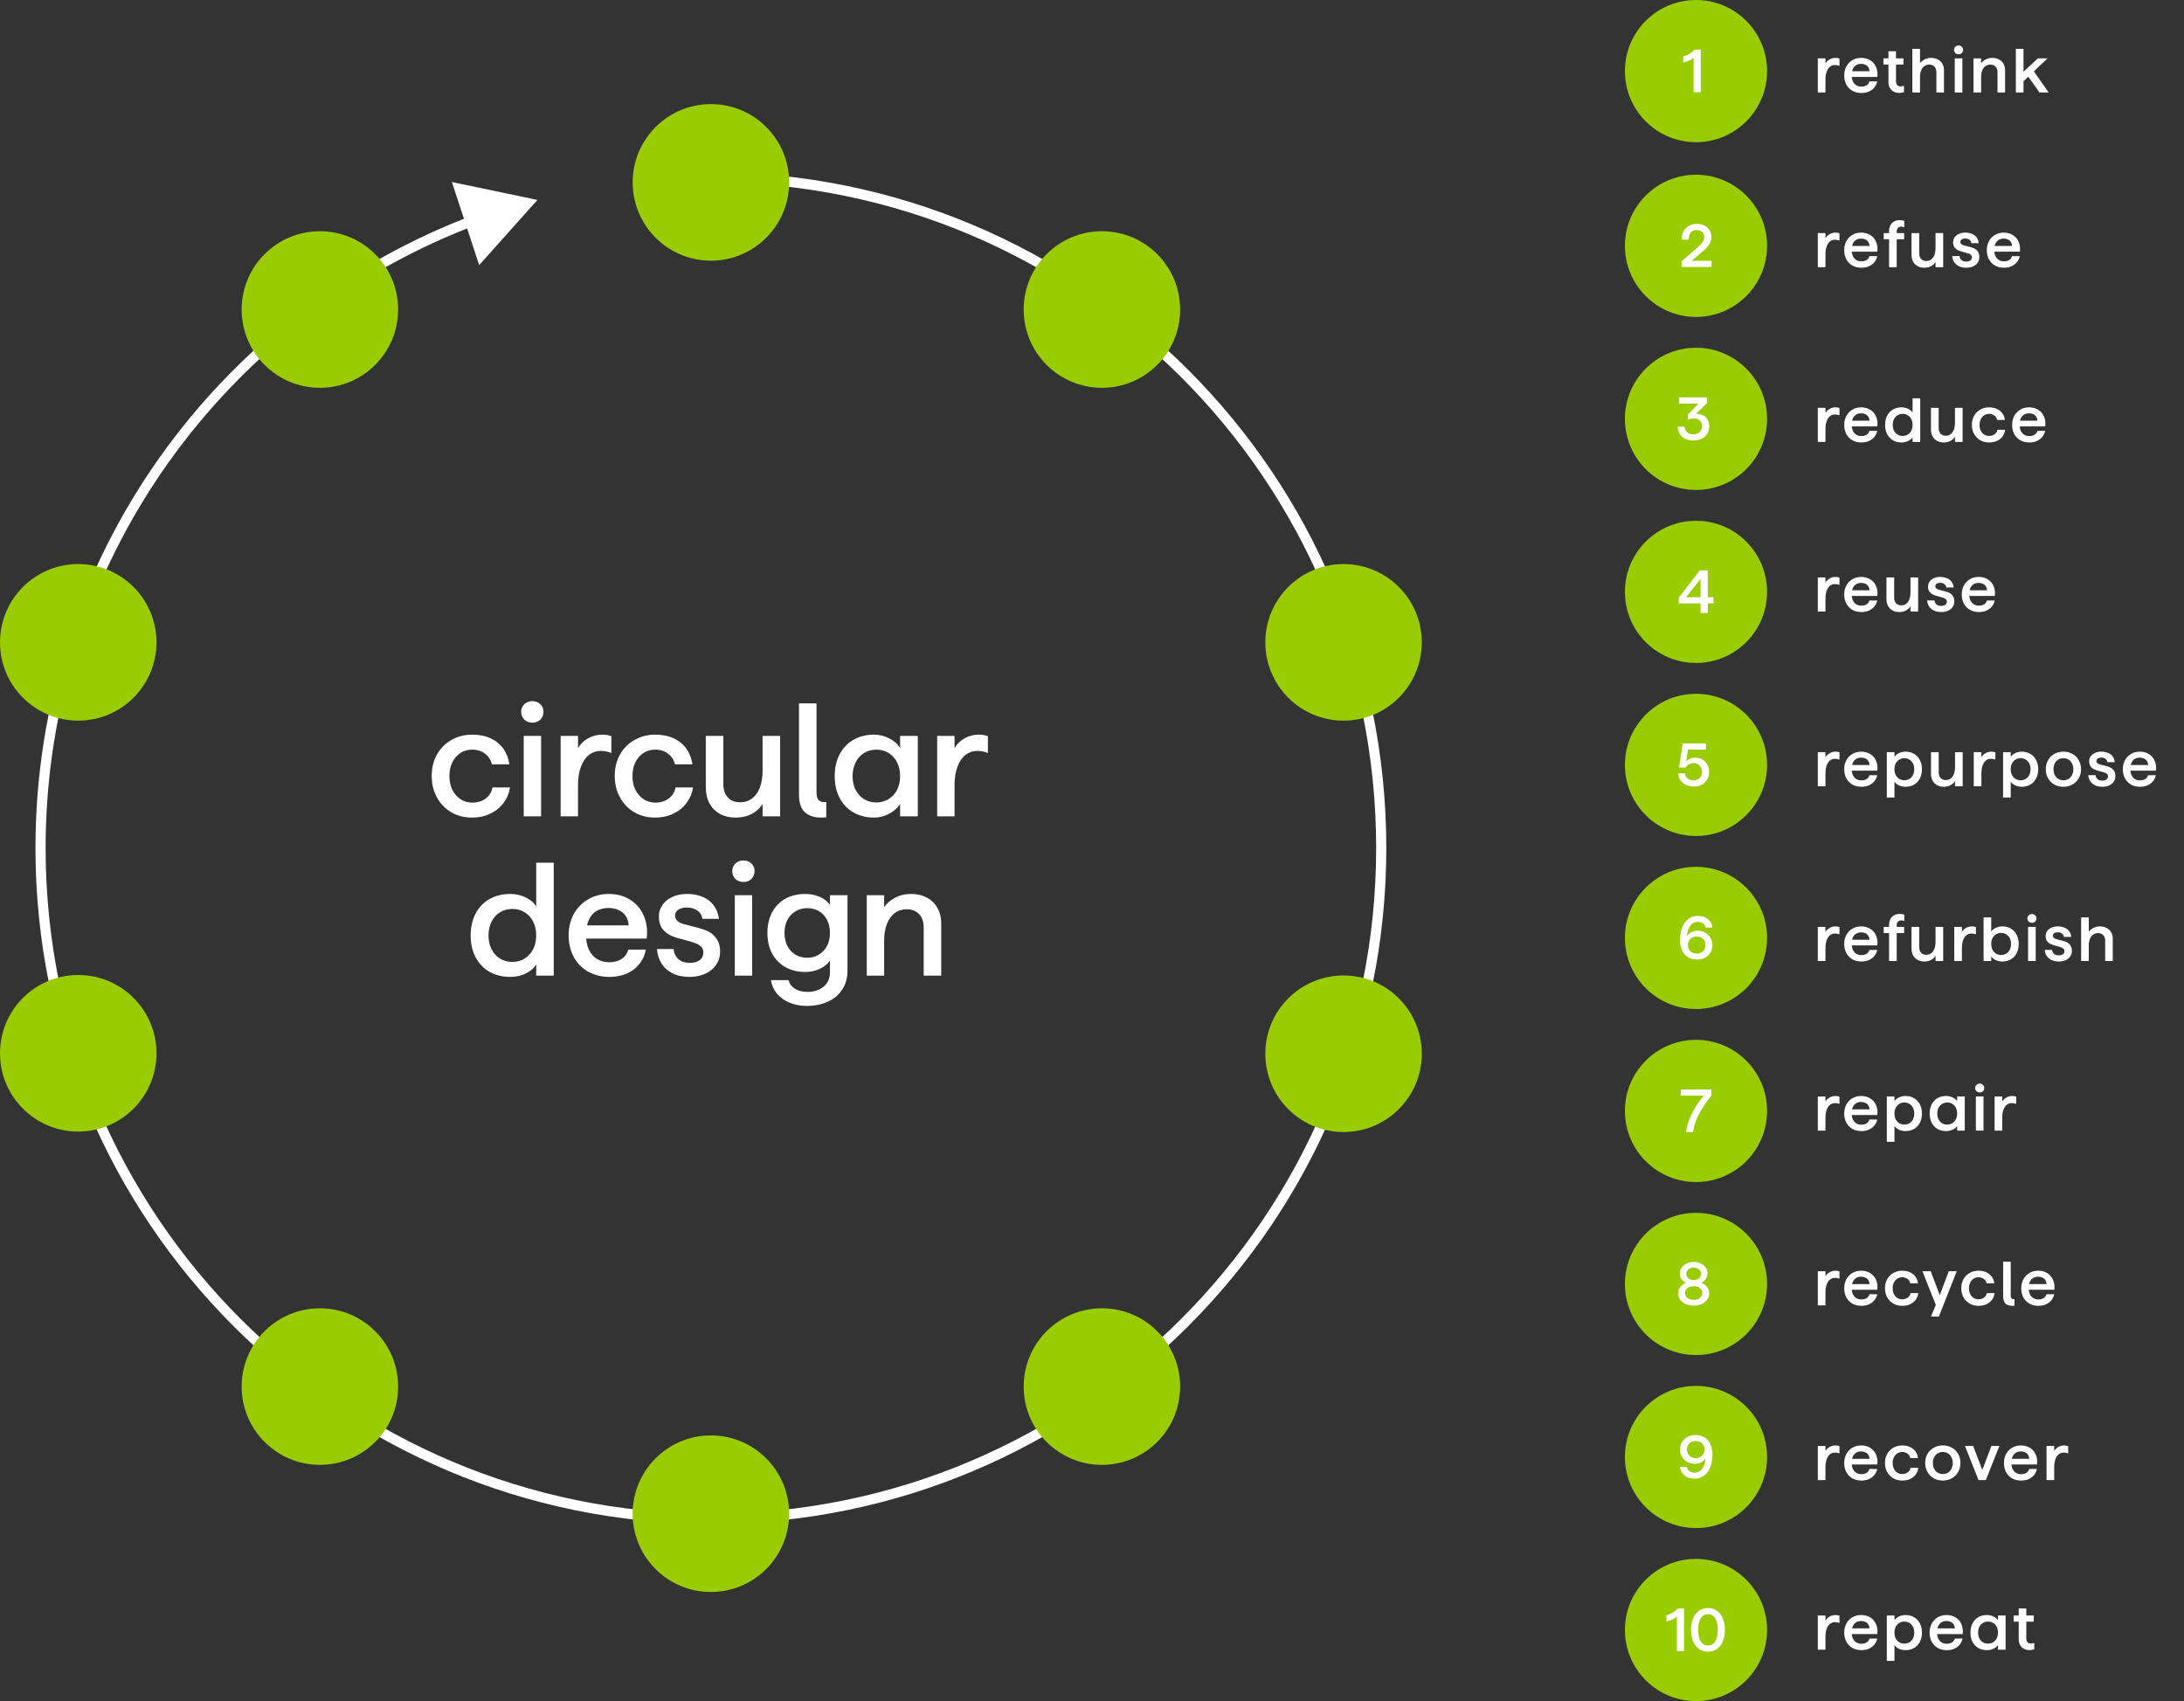 <svg xmlns="http://www.w3.org/2000/svg" width="425" height="331" viewBox="0 0 425 331" fill="none"><rect x="0" y="0" width="425" height="331" fill="#333333" stroke="none"/><path d="M138.338 34.491C210.38 34.491 268.783 92.93 268.783 165.015C268.783 237.101 210.38 295.54 138.338 295.54C66.297 295.54 7.89 237.105 7.89 165.019C7.89 108.916 43.265 61.077 92.915 42.624" stroke="white" stroke-width="1.976" stroke-miterlimit="10"></path><circle cx="13.834" cy="13.834" r="13.834" transform="matrix(-1 0 0 1 343.869 0)" fill="#99CC03"></circle><path d="M353.743 11.357H355.23V12.364C355.398 12.037 355.662 11.773 356.022 11.573C356.381 11.365 356.761 11.261 357.161 11.261C357.481 11.261 357.744 11.305 357.952 11.393V12.808C357.816 12.76 357.676 12.724 357.533 12.7C357.397 12.668 357.245 12.652 357.077 12.652C356.725 12.652 356.409 12.756 356.13 12.964C355.858 13.172 355.638 13.491 355.47 13.923C355.31 14.355 355.23 14.894 355.23 15.542V18H353.743V11.357ZM362.225 18.096C361.554 18.096 360.966 17.952 360.463 17.664C359.959 17.369 359.567 16.965 359.288 16.453C359.016 15.934 358.88 15.342 358.88 14.678C358.88 14.023 359.02 13.435 359.3 12.916C359.587 12.396 359.979 11.992 360.475 11.705C360.978 11.409 361.546 11.261 362.177 11.261C362.873 11.261 363.472 11.425 363.976 11.753C364.488 12.072 364.859 12.516 365.091 13.084C365.331 13.651 365.407 14.279 365.319 14.966H359.731V13.863H363.796C363.788 13.575 363.716 13.323 363.58 13.108C363.444 12.884 363.253 12.716 363.005 12.604C362.765 12.484 362.489 12.424 362.177 12.424C361.794 12.424 361.462 12.512 361.182 12.688C360.91 12.856 360.699 13.108 360.547 13.443C360.403 13.771 360.331 14.175 360.331 14.655C360.331 15.11 360.411 15.506 360.571 15.842C360.731 16.169 360.95 16.421 361.23 16.597C361.518 16.765 361.85 16.849 362.225 16.849C362.641 16.849 362.985 16.761 363.257 16.585C363.528 16.401 363.704 16.153 363.784 15.842H365.307C365.211 16.273 365.027 16.661 364.756 17.005C364.484 17.34 364.132 17.608 363.7 17.808C363.269 18 362.777 18.096 362.225 18.096ZM369.631 18.084C369.223 18.084 368.856 18.004 368.528 17.844C368.208 17.676 367.952 17.432 367.761 17.113C367.577 16.793 367.485 16.405 367.485 15.95V9.978H368.96V15.818C368.96 16.129 369.036 16.373 369.187 16.549C369.347 16.725 369.559 16.813 369.823 16.813C369.935 16.813 370.051 16.801 370.171 16.777C370.291 16.753 370.403 16.721 370.506 16.681V17.928C370.363 17.976 370.219 18.012 370.075 18.036C369.939 18.068 369.791 18.084 369.631 18.084ZM366.513 11.357H370.411V12.556H366.513V11.357ZM372.14 9.51H373.627V12.304C373.835 12.008 374.135 11.761 374.526 11.561C374.918 11.361 375.346 11.261 375.809 11.261C376.281 11.261 376.705 11.361 377.08 11.561C377.464 11.753 377.76 12.028 377.968 12.388C378.183 12.748 378.291 13.16 378.291 13.623V18H376.817V13.995C376.817 13.707 376.761 13.459 376.649 13.252C376.537 13.036 376.377 12.868 376.169 12.748C375.961 12.628 375.721 12.568 375.45 12.568C375.09 12.568 374.77 12.664 374.49 12.856C374.218 13.04 374.007 13.316 373.855 13.683C373.703 14.051 373.627 14.499 373.627 15.026V18H372.14V9.51ZM380.388 11.357H381.875V18H380.388V11.357ZM381.143 10.566C380.887 10.566 380.676 10.486 380.508 10.326C380.34 10.158 380.256 9.95 380.256 9.702C380.256 9.462 380.34 9.263 380.508 9.103C380.676 8.935 380.887 8.851 381.143 8.851C381.391 8.851 381.599 8.935 381.767 9.103C381.935 9.263 382.019 9.462 382.019 9.702C382.019 9.95 381.935 10.158 381.767 10.326C381.599 10.486 381.391 10.566 381.143 10.566ZM384.034 11.357H385.521V12.304C385.72 12.008 386.016 11.761 386.408 11.561C386.808 11.361 387.239 11.261 387.703 11.261C388.174 11.261 388.598 11.361 388.974 11.561C389.358 11.753 389.653 12.028 389.861 12.388C390.077 12.748 390.185 13.16 390.185 13.623V18H388.71V13.983C388.71 13.703 388.654 13.459 388.542 13.252C388.43 13.036 388.27 12.868 388.063 12.748C387.855 12.628 387.615 12.568 387.343 12.568C386.983 12.568 386.664 12.664 386.384 12.856C386.112 13.04 385.9 13.316 385.748 13.683C385.596 14.051 385.521 14.495 385.521 15.014V18H384.034V11.357ZM393.66 14.055L396.574 11.357H398.445L393.66 15.914V14.055ZM394.5 14.643L395.627 13.671L398.673 18H396.898L394.5 14.643ZM392.281 9.51H393.768V18H392.281V9.51Z" fill="white"></path><path d="M329.571 11.217C329.373 11.423 329.097 11.609 328.741 11.775C328.385 11.933 327.986 12.067 327.543 12.178V10.969C327.915 10.889 328.302 10.735 328.705 10.506C329.109 10.269 329.468 9.984 329.784 9.652H330.97V17.953H329.571V11.217Z" fill="white"></path><circle cx="13.834" cy="13.834" r="13.834" transform="matrix(-1 0 0 1 343.869 34)" fill="#99CC03"></circle><path d="M353.743 45.357H355.23V46.364C355.398 46.036 355.662 45.773 356.022 45.573C356.381 45.365 356.761 45.261 357.161 45.261C357.481 45.261 357.744 45.305 357.952 45.393V46.808C357.816 46.76 357.676 46.724 357.533 46.7C357.397 46.668 357.245 46.652 357.077 46.652C356.725 46.652 356.409 46.756 356.13 46.964C355.858 47.172 355.638 47.491 355.47 47.923C355.31 48.355 355.23 48.894 355.23 49.542V52H353.743V45.357ZM362.225 52.096C361.554 52.096 360.966 51.952 360.463 51.664C359.959 51.368 359.567 50.965 359.288 50.453C359.016 49.934 358.88 49.342 358.88 48.678C358.88 48.023 359.02 47.435 359.3 46.916C359.587 46.396 359.979 45.992 360.475 45.705C360.978 45.409 361.546 45.261 362.177 45.261C362.873 45.261 363.472 45.425 363.976 45.753C364.488 46.072 364.859 46.516 365.091 47.084C365.331 47.651 365.407 48.279 365.319 48.966H359.731V47.863H363.796C363.788 47.575 363.716 47.324 363.58 47.108C363.444 46.884 363.253 46.716 363.005 46.604C362.765 46.484 362.489 46.424 362.177 46.424C361.794 46.424 361.462 46.512 361.182 46.688C360.91 46.856 360.699 47.108 360.547 47.443C360.403 47.771 360.331 48.175 360.331 48.654C360.331 49.11 360.411 49.506 360.571 49.842C360.731 50.169 360.95 50.421 361.23 50.597C361.518 50.765 361.85 50.849 362.225 50.849C362.641 50.849 362.985 50.761 363.257 50.585C363.528 50.401 363.704 50.153 363.784 49.842H365.307C365.211 50.273 365.027 50.661 364.756 51.005C364.484 51.34 364.132 51.608 363.7 51.808C363.269 52 362.777 52.096 362.225 52.096ZM367.605 44.997C367.605 44.55 367.689 44.166 367.857 43.846C368.033 43.518 368.273 43.271 368.576 43.103C368.888 42.927 369.248 42.839 369.656 42.839C369.832 42.839 370.003 42.855 370.171 42.887C370.347 42.911 370.479 42.939 370.567 42.971V44.23C370.383 44.142 370.179 44.098 369.955 44.098C369.684 44.098 369.472 44.186 369.32 44.362C369.168 44.53 369.092 44.773 369.092 45.093V52H367.605V44.997ZM366.562 45.357H370.543V46.556H366.562V45.357ZM374.469 52.096C373.989 52.096 373.561 51.996 373.185 51.796C372.81 51.596 372.514 51.309 372.298 50.933C372.082 50.549 371.974 50.101 371.974 49.59V45.357H373.473V49.302C373.473 49.758 373.597 50.121 373.845 50.393C374.101 50.657 374.433 50.789 374.84 50.789C375.216 50.789 375.54 50.689 375.812 50.489C376.083 50.281 376.291 49.986 376.435 49.602C376.579 49.21 376.651 48.751 376.651 48.223V45.357H378.138V52H376.651V50.969C376.467 51.297 376.179 51.568 375.788 51.784C375.396 51.992 374.956 52.096 374.469 52.096ZM382.644 52.096C382.117 52.096 381.649 52.004 381.241 51.82C380.842 51.628 380.522 51.361 380.282 51.017C380.042 50.673 379.914 50.277 379.898 49.83H381.325C381.349 50.165 381.477 50.429 381.709 50.621C381.949 50.805 382.261 50.897 382.644 50.897C382.98 50.897 383.244 50.821 383.436 50.669C383.636 50.517 383.736 50.313 383.736 50.057C383.736 49.874 383.672 49.726 383.544 49.614C383.424 49.494 383.268 49.402 383.076 49.338C382.892 49.274 382.636 49.198 382.309 49.11C381.837 48.99 381.453 48.87 381.157 48.751C380.862 48.631 380.606 48.443 380.39 48.187C380.174 47.931 380.066 47.583 380.066 47.144C380.066 46.784 380.162 46.464 380.354 46.184C380.554 45.897 380.83 45.673 381.181 45.513C381.541 45.345 381.953 45.261 382.417 45.261C382.92 45.261 383.364 45.345 383.748 45.513C384.139 45.673 384.443 45.909 384.659 46.22C384.883 46.524 385.011 46.888 385.043 47.312H383.616C383.576 47.024 383.452 46.804 383.244 46.652C383.036 46.492 382.76 46.412 382.417 46.412C382.137 46.412 381.909 46.472 381.733 46.592C381.565 46.712 381.481 46.876 381.481 47.084C381.481 47.244 381.537 47.376 381.649 47.479C381.769 47.575 381.913 47.655 382.081 47.719C382.249 47.775 382.496 47.843 382.824 47.923C383.312 48.027 383.712 48.143 384.023 48.271C384.335 48.391 384.603 48.591 384.827 48.87C385.059 49.15 385.174 49.534 385.174 50.022C385.174 50.437 385.067 50.801 384.851 51.113C384.635 51.424 384.335 51.668 383.951 51.844C383.576 52.012 383.14 52.096 382.644 52.096ZM389.971 52.096C389.299 52.096 388.711 51.952 388.208 51.664C387.704 51.368 387.313 50.965 387.033 50.453C386.761 49.934 386.625 49.342 386.625 48.678C386.625 48.023 386.765 47.435 387.045 46.916C387.333 46.396 387.724 45.992 388.22 45.705C388.723 45.409 389.291 45.261 389.923 45.261C390.618 45.261 391.218 45.425 391.721 45.753C392.233 46.072 392.605 46.516 392.836 47.084C393.076 47.651 393.152 48.279 393.064 48.966H387.476V47.863H391.541C391.533 47.575 391.461 47.324 391.326 47.108C391.19 46.884 390.998 46.716 390.75 46.604C390.51 46.484 390.234 46.424 389.923 46.424C389.539 46.424 389.207 46.512 388.927 46.688C388.656 46.856 388.444 47.108 388.292 47.443C388.148 47.771 388.076 48.175 388.076 48.654C388.076 49.11 388.156 49.506 388.316 49.842C388.476 50.169 388.696 50.421 388.975 50.597C389.263 50.765 389.595 50.849 389.971 50.849C390.386 50.849 390.73 50.761 391.002 50.585C391.274 50.401 391.449 50.153 391.529 49.842H393.052C392.956 50.273 392.772 50.661 392.501 51.005C392.229 51.34 391.877 51.608 391.445 51.808C391.014 52 390.522 52.096 389.971 52.096Z" fill="white"></path><path d="M327.231 50.862L330.314 48.17C330.615 47.901 330.86 47.656 331.049 47.435C331.247 47.206 331.393 46.984 331.488 46.771C331.591 46.557 331.642 46.344 331.642 46.13C331.642 45.719 331.504 45.387 331.227 45.134C330.959 44.882 330.611 44.755 330.184 44.755C329.67 44.755 329.275 44.925 328.998 45.265C328.721 45.605 328.603 46.063 328.642 46.64H327.255C327.231 46.055 327.338 45.53 327.575 45.063C327.812 44.589 328.16 44.221 328.619 43.961C329.077 43.692 329.599 43.557 330.184 43.557C330.737 43.557 331.227 43.668 331.654 43.889C332.089 44.103 332.429 44.407 332.674 44.802C332.919 45.19 333.042 45.633 333.042 46.13C333.042 46.478 332.97 46.818 332.828 47.15C332.686 47.474 332.472 47.794 332.188 48.111C331.911 48.427 331.555 48.751 331.121 49.083L331.085 49.107L329.212 50.755H333.053V51.953H327.231V50.862Z" fill="white"></path><circle cx="13.834" cy="13.834" r="13.834" transform="matrix(-1 0 0 1 343.869 67.668)" fill="#99CC03"></circle><path d="M353.743 79.357H355.23V80.364C355.398 80.037 355.662 79.773 356.022 79.573C356.381 79.365 356.761 79.261 357.161 79.261C357.481 79.261 357.744 79.305 357.952 79.393V80.808C357.816 80.76 357.676 80.724 357.533 80.7C357.397 80.668 357.245 80.652 357.077 80.652C356.725 80.652 356.409 80.756 356.13 80.964C355.858 81.172 355.638 81.491 355.47 81.923C355.31 82.355 355.23 82.894 355.23 83.542V86H353.743V79.357ZM362.225 86.096C361.554 86.096 360.966 85.952 360.463 85.664C359.959 85.368 359.567 84.965 359.288 84.453C359.016 83.934 358.88 83.342 358.88 82.678C358.88 82.023 359.02 81.436 359.3 80.916C359.587 80.396 359.979 79.993 360.475 79.705C360.978 79.409 361.546 79.261 362.177 79.261C362.873 79.261 363.472 79.425 363.976 79.753C364.488 80.073 364.859 80.516 365.091 81.084C365.331 81.651 365.407 82.279 365.319 82.966H359.731V81.863H363.796C363.788 81.575 363.716 81.323 363.58 81.108C363.444 80.884 363.253 80.716 363.005 80.604C362.765 80.484 362.489 80.424 362.177 80.424C361.794 80.424 361.462 80.512 361.182 80.688C360.91 80.856 360.699 81.108 360.547 81.443C360.403 81.771 360.331 82.175 360.331 82.654C360.331 83.11 360.411 83.506 360.571 83.842C360.731 84.169 360.95 84.421 361.23 84.597C361.518 84.765 361.85 84.849 362.225 84.849C362.641 84.849 362.985 84.761 363.257 84.585C363.528 84.401 363.704 84.153 363.784 83.842H365.307C365.211 84.273 365.027 84.661 364.756 85.005C364.484 85.341 364.132 85.608 363.7 85.808C363.269 86 362.777 86.096 362.225 86.096ZM370.037 86.096C369.405 86.096 368.846 85.956 368.358 85.676C367.878 85.388 367.503 84.989 367.231 84.477C366.967 83.957 366.835 83.358 366.835 82.678C366.835 81.991 366.967 81.391 367.231 80.88C367.503 80.368 367.878 79.973 368.358 79.693C368.846 79.405 369.401 79.261 370.025 79.261C370.481 79.261 370.9 79.353 371.284 79.537C371.676 79.721 371.975 79.961 372.183 80.256V77.51H373.67V86H372.183V85.101C371.975 85.404 371.676 85.648 371.284 85.832C370.9 86.008 370.485 86.096 370.037 86.096ZM370.253 84.825C370.628 84.825 370.96 84.737 371.248 84.561C371.544 84.377 371.772 84.125 371.931 83.806C372.099 83.478 372.183 83.102 372.183 82.678C372.183 82.255 372.099 81.883 371.931 81.563C371.772 81.236 371.544 80.984 371.248 80.808C370.96 80.624 370.628 80.532 370.253 80.532C369.885 80.532 369.553 80.624 369.257 80.808C368.962 80.984 368.73 81.236 368.562 81.563C368.402 81.883 368.322 82.255 368.322 82.678C368.322 83.102 368.402 83.478 368.562 83.806C368.73 84.125 368.962 84.377 369.257 84.561C369.553 84.737 369.885 84.825 370.253 84.825ZM378.251 86.096C377.771 86.096 377.344 85.996 376.968 85.796C376.592 85.596 376.296 85.308 376.08 84.933C375.865 84.549 375.757 84.101 375.757 83.59V79.357H377.256V83.302C377.256 83.758 377.379 84.121 377.627 84.393C377.883 84.657 378.215 84.789 378.623 84.789C378.998 84.789 379.322 84.689 379.594 84.489C379.866 84.281 380.073 83.986 380.217 83.602C380.361 83.21 380.433 82.751 380.433 82.223V79.357H381.92V86H380.433V84.969C380.249 85.296 379.962 85.568 379.57 85.784C379.178 85.992 378.738 86.096 378.251 86.096ZM387.062 86.096C386.431 86.096 385.859 85.952 385.347 85.664C384.836 85.368 384.436 84.961 384.148 84.441C383.861 83.922 383.717 83.334 383.717 82.678C383.717 82.015 383.861 81.427 384.148 80.916C384.436 80.396 384.836 79.993 385.347 79.705C385.859 79.409 386.431 79.261 387.062 79.261C387.63 79.261 388.133 79.361 388.573 79.561C389.013 79.761 389.368 80.044 389.64 80.412C389.92 80.78 390.088 81.216 390.144 81.719H388.645C388.573 81.368 388.393 81.084 388.105 80.868C387.818 80.644 387.47 80.532 387.062 80.532C386.718 80.532 386.403 80.624 386.115 80.808C385.835 80.984 385.615 81.236 385.455 81.563C385.296 81.883 385.216 82.255 385.216 82.678C385.216 83.102 385.296 83.478 385.455 83.806C385.615 84.125 385.835 84.377 386.115 84.561C386.403 84.737 386.718 84.825 387.062 84.825C387.494 84.825 387.858 84.713 388.153 84.489C388.457 84.265 388.637 83.978 388.693 83.626H390.192C390.144 84.097 389.984 84.521 389.712 84.897C389.44 85.273 389.077 85.568 388.621 85.784C388.165 85.992 387.646 86.096 387.062 86.096ZM394.9 86.096C394.229 86.096 393.641 85.952 393.138 85.664C392.634 85.368 392.242 84.965 391.963 84.453C391.691 83.934 391.555 83.342 391.555 82.678C391.555 82.023 391.695 81.436 391.975 80.916C392.262 80.396 392.654 79.993 393.15 79.705C393.653 79.409 394.221 79.261 394.852 79.261C395.548 79.261 396.147 79.425 396.651 79.753C397.163 80.073 397.534 80.516 397.766 81.084C398.006 81.651 398.082 82.279 397.994 82.966H392.406V81.863H396.471C396.463 81.575 396.391 81.323 396.255 81.108C396.119 80.884 395.928 80.716 395.68 80.604C395.44 80.484 395.164 80.424 394.852 80.424C394.469 80.424 394.137 80.512 393.857 80.688C393.585 80.856 393.374 81.108 393.222 81.443C393.078 81.771 393.006 82.175 393.006 82.654C393.006 83.11 393.086 83.506 393.246 83.842C393.406 84.169 393.625 84.421 393.905 84.597C394.193 84.765 394.525 84.849 394.9 84.849C395.316 84.849 395.66 84.761 395.932 84.585C396.203 84.401 396.379 84.153 396.459 83.842H397.982C397.886 84.273 397.702 84.661 397.43 85.005C397.159 85.341 396.807 85.608 396.375 85.808C395.944 86 395.452 86.096 394.9 86.096Z" fill="white"></path><path d="M329.523 85.715C328.907 85.715 328.369 85.6 327.91 85.371C327.452 85.134 327.1 84.81 326.855 84.399C326.61 83.988 326.484 83.525 326.476 83.011H327.792C327.839 83.47 328.013 83.837 328.314 84.114C328.614 84.383 329.017 84.517 329.523 84.517C329.847 84.517 330.14 84.45 330.401 84.316C330.661 84.181 330.863 83.996 331.005 83.758C331.156 83.513 331.231 83.241 331.231 82.94C331.231 82.648 331.163 82.387 331.029 82.158C330.903 81.928 330.721 81.751 330.484 81.624C330.246 81.49 329.982 81.422 329.689 81.422C329.262 81.422 328.859 81.505 328.48 81.671V80.616L330.555 78.517H326.725V77.32H332.191V78.422L329.511 81.019L329.049 80.758C329.191 80.679 329.349 80.62 329.523 80.581C329.697 80.533 329.867 80.509 330.033 80.509C330.571 80.509 331.033 80.612 331.42 80.818C331.808 81.023 332.104 81.312 332.31 81.683C332.515 82.055 332.618 82.49 332.618 82.988C332.618 83.509 332.484 83.98 332.215 84.399C331.954 84.81 331.586 85.134 331.112 85.371C330.646 85.6 330.116 85.715 329.523 85.715Z" fill="white"></path><circle cx="13.834" cy="13.834" r="13.834" transform="matrix(-1 0 0 1 343.869 101.335)" fill="#99CC03"></circle><path d="M353.743 112.357H355.23V113.364C355.398 113.037 355.662 112.773 356.022 112.573C356.381 112.365 356.761 112.261 357.161 112.261C357.481 112.261 357.744 112.305 357.952 112.393V113.808C357.816 113.76 357.676 113.724 357.533 113.7C357.397 113.668 357.245 113.652 357.077 113.652C356.725 113.652 356.409 113.756 356.13 113.964C355.858 114.172 355.638 114.491 355.47 114.923C355.31 115.355 355.23 115.894 355.23 116.542V119H353.743V112.357ZM362.225 119.096C361.554 119.096 360.966 118.952 360.463 118.664C359.959 118.368 359.567 117.965 359.288 117.453C359.016 116.934 358.88 116.342 358.88 115.679C358.88 115.023 359.02 114.435 359.3 113.916C359.587 113.396 359.979 112.993 360.475 112.705C360.978 112.409 361.546 112.261 362.177 112.261C362.873 112.261 363.472 112.425 363.976 112.753C364.488 113.072 364.859 113.516 365.091 114.084C365.331 114.651 365.407 115.279 365.319 115.966H359.731V114.863H363.796C363.788 114.575 363.716 114.324 363.58 114.108C363.444 113.884 363.253 113.716 363.005 113.604C362.765 113.484 362.489 113.424 362.177 113.424C361.794 113.424 361.462 113.512 361.182 113.688C360.91 113.856 360.699 114.108 360.547 114.443C360.403 114.771 360.331 115.175 360.331 115.655C360.331 116.11 360.411 116.506 360.571 116.842C360.731 117.169 360.95 117.421 361.23 117.597C361.518 117.765 361.85 117.849 362.225 117.849C362.641 117.849 362.985 117.761 363.257 117.585C363.528 117.401 363.704 117.153 363.784 116.842H365.307C365.211 117.273 365.027 117.661 364.756 118.005C364.484 118.34 364.132 118.608 363.7 118.808C363.269 119 362.777 119.096 362.225 119.096ZM369.593 119.096C369.114 119.096 368.686 118.996 368.31 118.796C367.934 118.596 367.639 118.309 367.423 117.933C367.207 117.549 367.099 117.101 367.099 116.59V112.357H368.598V116.302C368.598 116.758 368.722 117.121 368.97 117.393C369.225 117.657 369.557 117.789 369.965 117.789C370.341 117.789 370.664 117.689 370.936 117.489C371.208 117.281 371.416 116.986 371.56 116.602C371.704 116.21 371.776 115.75 371.776 115.223V112.357H373.262V119H371.776V117.969C371.592 118.297 371.304 118.568 370.912 118.784C370.52 118.992 370.081 119.096 369.593 119.096ZM377.769 119.096C377.241 119.096 376.774 119.004 376.366 118.82C375.966 118.628 375.647 118.36 375.407 118.017C375.167 117.673 375.039 117.277 375.023 116.83H376.45C376.474 117.165 376.602 117.429 376.834 117.621C377.074 117.805 377.385 117.897 377.769 117.897C378.105 117.897 378.369 117.821 378.56 117.669C378.76 117.517 378.86 117.313 378.86 117.057C378.86 116.874 378.796 116.726 378.668 116.614C378.548 116.494 378.393 116.402 378.201 116.338C378.017 116.274 377.761 116.198 377.433 116.11C376.962 115.99 376.578 115.87 376.282 115.75C375.986 115.631 375.731 115.443 375.515 115.187C375.299 114.931 375.191 114.583 375.191 114.144C375.191 113.784 375.287 113.464 375.479 113.184C375.679 112.897 375.954 112.673 376.306 112.513C376.666 112.345 377.078 112.261 377.541 112.261C378.045 112.261 378.488 112.345 378.872 112.513C379.264 112.673 379.568 112.909 379.784 113.22C380.007 113.524 380.135 113.888 380.167 114.312H378.74C378.7 114.024 378.576 113.804 378.369 113.652C378.161 113.492 377.885 113.412 377.541 113.412C377.261 113.412 377.034 113.472 376.858 113.592C376.69 113.712 376.606 113.876 376.606 114.084C376.606 114.244 376.662 114.376 376.774 114.479C376.894 114.575 377.038 114.655 377.205 114.719C377.373 114.775 377.621 114.843 377.949 114.923C378.437 115.027 378.836 115.143 379.148 115.271C379.46 115.391 379.728 115.591 379.951 115.87C380.183 116.15 380.299 116.534 380.299 117.021C380.299 117.437 380.191 117.801 379.975 118.113C379.76 118.424 379.46 118.668 379.076 118.844C378.7 119.012 378.265 119.096 377.769 119.096ZM385.095 119.096C384.424 119.096 383.836 118.952 383.333 118.664C382.829 118.368 382.437 117.965 382.157 117.453C381.886 116.934 381.75 116.342 381.75 115.679C381.75 115.023 381.89 114.435 382.169 113.916C382.457 113.396 382.849 112.993 383.345 112.705C383.848 112.409 384.416 112.261 385.047 112.261C385.743 112.261 386.342 112.425 386.846 112.753C387.357 113.072 387.729 113.516 387.961 114.084C388.201 114.651 388.277 115.279 388.189 115.966H382.601V114.863H386.666C386.658 114.575 386.586 114.324 386.45 114.108C386.314 113.884 386.122 113.716 385.875 113.604C385.635 113.484 385.359 113.424 385.047 113.424C384.664 113.424 384.332 113.512 384.052 113.688C383.78 113.856 383.568 114.108 383.416 114.443C383.273 114.771 383.201 115.175 383.201 115.655C383.201 116.11 383.281 116.506 383.44 116.842C383.6 117.169 383.82 117.421 384.1 117.597C384.388 117.765 384.719 117.849 385.095 117.849C385.511 117.849 385.855 117.761 386.126 117.585C386.398 117.401 386.574 117.153 386.654 116.842H388.177C388.081 117.273 387.897 117.661 387.625 118.005C387.353 118.34 387.002 118.608 386.57 118.808C386.138 119 385.647 119.096 385.095 119.096Z" fill="white"></path><path d="M330.923 117.414H326.666V116.323L330.793 110.987H332.322V116.217H333.425V117.414H332.322V119.288H330.923V117.414ZM330.923 116.217V112.636L328.101 116.217H330.923Z" fill="white"></path><circle cx="13.834" cy="13.834" r="13.834" transform="matrix(-1 0 0 1 343.869 135.003)" fill="#99CC03"></circle><path d="M353.743 146.357H355.23V147.364C355.398 147.037 355.662 146.773 356.022 146.573C356.381 146.365 356.761 146.261 357.161 146.261C357.481 146.261 357.744 146.305 357.952 146.393V147.808C357.816 147.76 357.676 147.724 357.533 147.7C357.397 147.668 357.245 147.652 357.077 147.652C356.725 147.652 356.409 147.756 356.13 147.964C355.858 148.172 355.638 148.491 355.47 148.923C355.31 149.355 355.23 149.894 355.23 150.542V153H353.743V146.357ZM362.225 153.096C361.554 153.096 360.966 152.952 360.463 152.664C359.959 152.368 359.567 151.965 359.288 151.453C359.016 150.934 358.88 150.342 358.88 149.679C358.88 149.023 359.02 148.435 359.3 147.916C359.587 147.396 359.979 146.993 360.475 146.705C360.978 146.409 361.546 146.261 362.177 146.261C362.873 146.261 363.472 146.425 363.976 146.753C364.488 147.072 364.859 147.516 365.091 148.084C365.331 148.651 365.407 149.279 365.319 149.966H359.731V148.863H363.796C363.788 148.575 363.716 148.324 363.58 148.108C363.444 147.884 363.253 147.716 363.005 147.604C362.765 147.484 362.489 147.424 362.177 147.424C361.794 147.424 361.462 147.512 361.182 147.688C360.91 147.856 360.699 148.108 360.547 148.443C360.403 148.771 360.331 149.175 360.331 149.655C360.331 150.11 360.411 150.506 360.571 150.842C360.731 151.169 360.95 151.421 361.23 151.597C361.518 151.765 361.85 151.849 362.225 151.849C362.641 151.849 362.985 151.761 363.257 151.585C363.528 151.401 363.704 151.153 363.784 150.842H365.307C365.211 151.273 365.027 151.661 364.756 152.005C364.484 152.34 364.132 152.608 363.7 152.808C363.269 153 362.777 153.096 362.225 153.096ZM367.171 146.357H368.658V147.256C368.866 146.961 369.166 146.721 369.557 146.537C369.949 146.353 370.369 146.261 370.816 146.261C371.44 146.261 371.991 146.405 372.471 146.693C372.959 146.973 373.334 147.368 373.598 147.88C373.87 148.391 374.006 148.991 374.006 149.679C374.006 150.358 373.87 150.958 373.598 151.477C373.334 151.997 372.959 152.396 372.471 152.676C371.983 152.956 371.428 153.096 370.804 153.096C370.357 153.096 369.937 153.008 369.545 152.832C369.162 152.648 368.866 152.404 368.658 152.101V155.182H367.171V146.357ZM370.588 151.825C370.956 151.825 371.288 151.737 371.584 151.561C371.879 151.377 372.107 151.125 372.267 150.806C372.427 150.478 372.507 150.102 372.507 149.679C372.507 149.255 372.427 148.883 372.267 148.563C372.107 148.236 371.879 147.984 371.584 147.808C371.288 147.624 370.956 147.532 370.588 147.532C370.213 147.532 369.877 147.624 369.581 147.808C369.293 147.984 369.066 148.236 368.898 148.563C368.738 148.883 368.658 149.255 368.658 149.679C368.658 150.102 368.738 150.478 368.898 150.806C369.066 151.125 369.293 151.377 369.581 151.561C369.877 151.737 370.213 151.825 370.588 151.825ZM378.263 153.096C377.783 153.096 377.355 152.996 376.98 152.796C376.604 152.596 376.308 152.309 376.092 151.933C375.876 151.549 375.768 151.101 375.768 150.59V146.357H377.267V150.302C377.267 150.758 377.391 151.121 377.639 151.393C377.895 151.657 378.227 151.789 378.634 151.789C379.01 151.789 379.334 151.689 379.606 151.489C379.877 151.281 380.085 150.986 380.229 150.602C380.373 150.21 380.445 149.75 380.445 149.223V146.357H381.932V153H380.445V151.969C380.261 152.297 379.973 152.568 379.582 152.784C379.19 152.992 378.75 153.096 378.263 153.096ZM384.088 146.357H385.575V147.364C385.743 147.037 386.007 146.773 386.366 146.573C386.726 146.365 387.106 146.261 387.506 146.261C387.825 146.261 388.089 146.305 388.297 146.393V147.808C388.161 147.76 388.021 147.724 387.877 147.7C387.741 147.668 387.59 147.652 387.422 147.652C387.07 147.652 386.754 147.756 386.474 147.964C386.203 148.172 385.983 148.491 385.815 148.923C385.655 149.355 385.575 149.894 385.575 150.542V153H384.088V146.357ZM389.795 146.357H391.282V147.256C391.49 146.961 391.789 146.721 392.181 146.537C392.573 146.353 392.992 146.261 393.44 146.261C394.064 146.261 394.615 146.405 395.095 146.693C395.583 146.973 395.958 147.368 396.222 147.88C396.494 148.391 396.63 148.991 396.63 149.679C396.63 150.358 396.494 150.958 396.222 151.477C395.958 151.997 395.583 152.396 395.095 152.676C394.607 152.956 394.052 153.096 393.428 153.096C392.98 153.096 392.561 153.008 392.169 152.832C391.785 152.648 391.49 152.404 391.282 152.101V155.182H389.795V146.357ZM393.212 151.825C393.58 151.825 393.912 151.737 394.208 151.561C394.503 151.377 394.731 151.125 394.891 150.806C395.051 150.478 395.131 150.102 395.131 149.679C395.131 149.255 395.051 148.883 394.891 148.563C394.731 148.236 394.503 147.984 394.208 147.808C393.912 147.624 393.58 147.532 393.212 147.532C392.837 147.532 392.501 147.624 392.205 147.808C391.917 147.984 391.689 148.236 391.522 148.563C391.362 148.883 391.282 149.255 391.282 149.679C391.282 150.102 391.362 150.478 391.522 150.806C391.689 151.125 391.917 151.377 392.205 151.561C392.501 151.737 392.837 151.825 393.212 151.825ZM401.534 153.096C400.878 153.096 400.291 152.952 399.771 152.664C399.252 152.368 398.844 151.961 398.548 151.441C398.252 150.922 398.105 150.334 398.105 149.679C398.105 149.023 398.252 148.435 398.548 147.916C398.844 147.396 399.252 146.993 399.771 146.705C400.291 146.409 400.878 146.261 401.534 146.261C402.197 146.261 402.789 146.409 403.309 146.705C403.828 146.993 404.232 147.396 404.52 147.916C404.815 148.435 404.963 149.023 404.963 149.679C404.963 150.334 404.815 150.922 404.52 151.441C404.224 151.953 403.816 152.356 403.297 152.652C402.777 152.948 402.189 153.096 401.534 153.096ZM401.534 151.825C401.91 151.825 402.241 151.737 402.529 151.561C402.825 151.377 403.053 151.121 403.213 150.794C403.381 150.466 403.464 150.094 403.464 149.679C403.464 149.255 403.381 148.883 403.213 148.563C403.053 148.236 402.825 147.984 402.529 147.808C402.241 147.624 401.91 147.532 401.534 147.532C401.158 147.532 400.822 147.624 400.527 147.808C400.239 147.984 400.011 148.236 399.843 148.563C399.683 148.883 399.603 149.255 399.603 149.679C399.603 150.102 399.683 150.478 399.843 150.806C400.011 151.125 400.239 151.377 400.527 151.561C400.822 151.737 401.158 151.825 401.534 151.825ZM409.121 153.096C408.593 153.096 408.126 153.004 407.718 152.82C407.318 152.628 406.998 152.36 406.759 152.017C406.519 151.673 406.391 151.277 406.375 150.83H407.802C407.826 151.165 407.954 151.429 408.186 151.621C408.425 151.805 408.737 151.897 409.121 151.897C409.457 151.897 409.72 151.821 409.912 151.669C410.112 151.517 410.212 151.313 410.212 151.057C410.212 150.874 410.148 150.726 410.02 150.614C409.9 150.494 409.744 150.402 409.552 150.338C409.369 150.274 409.113 150.198 408.785 150.11C408.313 149.99 407.93 149.87 407.634 149.75C407.338 149.631 407.082 149.443 406.867 149.187C406.651 148.931 406.543 148.583 406.543 148.144C406.543 147.784 406.639 147.464 406.831 147.184C407.03 146.897 407.306 146.673 407.658 146.513C408.018 146.345 408.429 146.261 408.893 146.261C409.397 146.261 409.84 146.345 410.224 146.513C410.616 146.673 410.919 146.909 411.135 147.22C411.359 147.524 411.487 147.888 411.519 148.312H410.092C410.052 148.024 409.928 147.804 409.72 147.652C409.512 147.492 409.237 147.412 408.893 147.412C408.613 147.412 408.385 147.472 408.209 147.592C408.042 147.712 407.958 147.876 407.958 148.084C407.958 148.244 408.014 148.376 408.126 148.479C408.245 148.575 408.389 148.655 408.557 148.719C408.725 148.775 408.973 148.843 409.301 148.923C409.788 149.027 410.188 149.143 410.5 149.271C410.812 149.391 411.079 149.591 411.303 149.87C411.535 150.15 411.651 150.534 411.651 151.021C411.651 151.437 411.543 151.801 411.327 152.113C411.111 152.424 410.812 152.668 410.428 152.844C410.052 153.012 409.616 153.096 409.121 153.096ZM416.447 153.096C415.775 153.096 415.188 152.952 414.684 152.664C414.181 152.368 413.789 151.965 413.509 151.453C413.237 150.934 413.101 150.342 413.101 149.679C413.101 149.023 413.241 148.435 413.521 147.916C413.809 147.396 414.201 146.993 414.696 146.705C415.2 146.409 415.767 146.261 416.399 146.261C417.094 146.261 417.694 146.425 418.198 146.753C418.709 147.072 419.081 147.516 419.313 148.084C419.553 148.651 419.629 149.279 419.541 149.966H413.953V148.863H418.018C418.01 148.575 417.938 148.324 417.802 148.108C417.666 147.884 417.474 147.716 417.226 147.604C416.987 147.484 416.711 147.424 416.399 147.424C416.015 147.424 415.684 147.512 415.404 147.688C415.132 147.856 414.92 148.108 414.768 148.443C414.624 148.771 414.552 149.175 414.552 149.655C414.552 150.11 414.632 150.506 414.792 150.842C414.952 151.169 415.172 151.421 415.452 151.597C415.74 151.765 416.071 151.849 416.447 151.849C416.863 151.849 417.206 151.761 417.478 151.585C417.75 151.401 417.926 151.153 418.006 150.842H419.529C419.433 151.273 419.249 151.661 418.977 152.005C418.705 152.34 418.354 152.608 417.922 152.808C417.49 153 416.999 153.096 416.447 153.096Z" fill="white"></path><path d="M329.569 153.05C329 153.05 328.494 152.939 328.052 152.718C327.609 152.497 327.257 152.192 326.996 151.805C326.735 151.418 326.589 150.975 326.558 150.477H327.874C327.937 150.904 328.115 151.24 328.407 151.485C328.708 151.73 329.095 151.852 329.569 151.852C329.878 151.852 330.154 151.781 330.399 151.639C330.652 151.497 330.85 151.303 330.992 151.058C331.135 150.805 331.206 150.516 331.206 150.192C331.206 149.868 331.135 149.576 330.992 149.315C330.858 149.054 330.664 148.852 330.411 148.71C330.166 148.568 329.886 148.497 329.569 148.497C329.222 148.497 328.913 148.572 328.645 148.722C328.384 148.872 328.178 149.082 328.028 149.35H326.747L327.447 144.655H331.977V145.852H328.49L328.123 148.153C328.328 147.931 328.581 147.758 328.882 147.631C329.182 147.497 329.518 147.429 329.89 147.429C330.403 147.429 330.866 147.548 331.277 147.785C331.688 148.022 332.008 148.35 332.237 148.769C332.475 149.18 332.593 149.655 332.593 150.192C332.593 150.746 332.467 151.24 332.214 151.674C331.961 152.109 331.605 152.449 331.146 152.694C330.688 152.931 330.162 153.05 329.569 153.05Z" fill="white"></path><circle cx="13.834" cy="13.834" r="13.834" transform="matrix(-1 0 0 1 343.869 168.67)" fill="#99CC03"></circle><path d="M353.743 180.357H355.23V181.364C355.398 181.037 355.662 180.773 356.022 180.573C356.381 180.365 356.761 180.261 357.161 180.261C357.481 180.261 357.744 180.305 357.952 180.393V181.808C357.816 181.76 357.676 181.724 357.533 181.7C357.397 181.668 357.245 181.652 357.077 181.652C356.725 181.652 356.409 181.756 356.13 181.964C355.858 182.172 355.638 182.491 355.47 182.923C355.31 183.355 355.23 183.894 355.23 184.542V187H353.743V180.357ZM362.225 187.096C361.554 187.096 360.966 186.952 360.463 186.664C359.959 186.368 359.567 185.965 359.288 185.453C359.016 184.934 358.88 184.342 358.88 183.679C358.88 183.023 359.02 182.435 359.3 181.916C359.587 181.396 359.979 180.993 360.475 180.705C360.978 180.409 361.546 180.261 362.177 180.261C362.873 180.261 363.472 180.425 363.976 180.753C364.488 181.072 364.859 181.516 365.091 182.084C365.331 182.651 365.407 183.279 365.319 183.966H359.731V182.863H363.796C363.788 182.575 363.716 182.324 363.58 182.108C363.444 181.884 363.253 181.716 363.005 181.604C362.765 181.484 362.489 181.424 362.177 181.424C361.794 181.424 361.462 181.512 361.182 181.688C360.91 181.856 360.699 182.108 360.547 182.443C360.403 182.771 360.331 183.175 360.331 183.655C360.331 184.11 360.411 184.506 360.571 184.842C360.731 185.169 360.95 185.421 361.23 185.597C361.518 185.765 361.85 185.849 362.225 185.849C362.641 185.849 362.985 185.761 363.257 185.585C363.528 185.401 363.704 185.153 363.784 184.842H365.307C365.211 185.273 365.027 185.661 364.756 186.005C364.484 186.34 364.132 186.608 363.7 186.808C363.269 187 362.777 187.096 362.225 187.096ZM367.605 179.997C367.605 179.55 367.689 179.166 367.857 178.846C368.033 178.518 368.273 178.271 368.576 178.103C368.888 177.927 369.248 177.839 369.656 177.839C369.832 177.839 370.003 177.855 370.171 177.887C370.347 177.911 370.479 177.939 370.567 177.971V179.23C370.383 179.142 370.179 179.098 369.955 179.098C369.684 179.098 369.472 179.186 369.32 179.362C369.168 179.53 369.092 179.773 369.092 180.093V187H367.605V179.997ZM366.562 180.357H370.543V181.556H366.562V180.357ZM374.469 187.096C373.989 187.096 373.561 186.996 373.185 186.796C372.81 186.596 372.514 186.309 372.298 185.933C372.082 185.549 371.974 185.101 371.974 184.59V180.357H373.473V184.302C373.473 184.758 373.597 185.121 373.845 185.393C374.101 185.657 374.433 185.789 374.84 185.789C375.216 185.789 375.54 185.689 375.812 185.489C376.083 185.281 376.291 184.986 376.435 184.602C376.579 184.21 376.651 183.75 376.651 183.223V180.357H378.138V187H376.651V185.969C376.467 186.297 376.179 186.568 375.788 186.784C375.396 186.992 374.956 187.096 374.469 187.096ZM380.294 180.357H381.781V181.364C381.949 181.037 382.213 180.773 382.572 180.573C382.932 180.365 383.312 180.261 383.712 180.261C384.031 180.261 384.295 180.305 384.503 180.393V181.808C384.367 181.76 384.227 181.724 384.083 181.7C383.947 181.668 383.795 181.652 383.628 181.652C383.276 181.652 382.96 181.756 382.68 181.964C382.409 182.172 382.189 182.491 382.021 182.923C381.861 183.355 381.781 183.894 381.781 184.542V187H380.294V180.357ZM389.646 187.096C389.19 187.096 388.767 187.008 388.375 186.832C387.991 186.648 387.696 186.404 387.488 186.101V187H386.001V178.51H387.488V181.256C387.696 180.961 387.995 180.721 388.387 180.537C388.779 180.353 389.198 180.261 389.646 180.261C390.27 180.261 390.821 180.401 391.301 180.681C391.789 180.961 392.164 181.36 392.428 181.88C392.7 182.391 392.836 182.991 392.836 183.679C392.836 184.366 392.7 184.97 392.428 185.489C392.164 186.001 391.789 186.396 391.301 186.676C390.813 186.956 390.262 187.096 389.646 187.096ZM389.418 185.825C389.786 185.825 390.118 185.737 390.414 185.561C390.709 185.377 390.937 185.125 391.097 184.806C391.257 184.478 391.337 184.102 391.337 183.679C391.337 183.255 391.257 182.883 391.097 182.563C390.937 182.236 390.709 181.984 390.414 181.808C390.118 181.624 389.786 181.532 389.418 181.532C389.043 181.532 388.707 181.624 388.411 181.808C388.123 181.984 387.895 182.236 387.728 182.563C387.568 182.883 387.488 183.255 387.488 183.679C387.488 184.102 387.568 184.478 387.728 184.806C387.895 185.125 388.123 185.377 388.411 185.561C388.707 185.737 389.043 185.825 389.418 185.825ZM394.659 180.357H396.145V187H394.659V180.357ZM395.414 179.566C395.158 179.566 394.946 179.486 394.778 179.326C394.611 179.158 394.527 178.95 394.527 178.702C394.527 178.462 394.611 178.263 394.778 178.103C394.946 177.935 395.158 177.851 395.414 177.851C395.662 177.851 395.87 177.935 396.037 178.103C396.205 178.263 396.289 178.462 396.289 178.702C396.289 178.95 396.205 179.158 396.037 179.326C395.87 179.486 395.662 179.566 395.414 179.566ZM400.655 187.096C400.127 187.096 399.659 187.004 399.252 186.82C398.852 186.628 398.532 186.36 398.292 186.017C398.053 185.673 397.925 185.277 397.909 184.83H399.336C399.36 185.165 399.487 185.429 399.719 185.621C399.959 185.805 400.271 185.897 400.655 185.897C400.99 185.897 401.254 185.821 401.446 185.669C401.646 185.517 401.746 185.313 401.746 185.057C401.746 184.874 401.682 184.726 401.554 184.614C401.434 184.494 401.278 184.402 401.086 184.338C400.902 184.274 400.647 184.198 400.319 184.11C399.847 183.99 399.463 183.87 399.168 183.75C398.872 183.631 398.616 183.443 398.4 183.187C398.184 182.931 398.076 182.583 398.076 182.144C398.076 181.784 398.172 181.464 398.364 181.184C398.564 180.897 398.84 180.673 399.192 180.513C399.551 180.345 399.963 180.261 400.427 180.261C400.93 180.261 401.374 180.345 401.758 180.513C402.149 180.673 402.453 180.909 402.669 181.22C402.893 181.524 403.021 181.888 403.053 182.312H401.626C401.586 182.024 401.462 181.804 401.254 181.652C401.046 181.492 400.77 181.412 400.427 181.412C400.147 181.412 399.919 181.472 399.743 181.592C399.575 181.712 399.491 181.876 399.491 182.084C399.491 182.244 399.547 182.376 399.659 182.479C399.779 182.575 399.923 182.655 400.091 182.719C400.259 182.775 400.507 182.843 400.834 182.923C401.322 183.027 401.722 183.143 402.034 183.271C402.345 183.391 402.613 183.591 402.837 183.87C403.069 184.15 403.185 184.534 403.185 185.021C403.185 185.437 403.077 185.801 402.861 186.113C402.645 186.424 402.345 186.668 401.962 186.844C401.586 187.012 401.15 187.096 400.655 187.096ZM404.983 178.51H406.47V181.304C406.678 181.009 406.977 180.761 407.369 180.561C407.761 180.361 408.189 180.261 408.652 180.261C409.124 180.261 409.548 180.361 409.923 180.561C410.307 180.753 410.603 181.029 410.811 181.388C411.026 181.748 411.134 182.16 411.134 182.623V187H409.659V182.995C409.659 182.707 409.603 182.459 409.492 182.252C409.38 182.036 409.22 181.868 409.012 181.748C408.804 181.628 408.564 181.568 408.292 181.568C407.933 181.568 407.613 181.664 407.333 181.856C407.061 182.04 406.85 182.316 406.698 182.683C406.546 183.051 406.47 183.499 406.47 184.026V187H404.983V178.51Z" fill="white"></path><path d="M330.206 186.717C329.526 186.717 328.937 186.559 328.439 186.243C327.941 185.919 327.561 185.468 327.301 184.891C327.048 184.314 326.921 183.654 326.921 182.911C326.921 181.978 327.063 181.16 327.348 180.457C327.633 179.745 328.04 179.196 328.569 178.809C329.099 178.421 329.716 178.227 330.419 178.227C330.933 178.227 331.395 178.322 331.806 178.512C332.218 178.694 332.546 178.955 332.791 179.295C333.044 179.635 333.194 180.034 333.241 180.492H331.913C331.858 180.16 331.692 179.895 331.415 179.698C331.138 179.492 330.806 179.39 330.419 179.39C329.897 179.39 329.471 179.556 329.139 179.888C328.814 180.22 328.581 180.658 328.439 181.204C328.297 181.741 328.241 182.326 328.273 182.959L327.976 182.911C328.063 182.524 328.222 182.196 328.451 181.927C328.688 181.658 328.973 181.457 329.305 181.322C329.637 181.18 329.992 181.109 330.372 181.109C330.917 181.109 331.403 181.231 331.83 181.476C332.265 181.722 332.605 182.057 332.85 182.484C333.103 182.911 333.229 183.389 333.229 183.919C333.229 184.457 333.099 184.939 332.838 185.366C332.577 185.785 332.218 186.117 331.759 186.362C331.301 186.599 330.783 186.717 330.206 186.717ZM330.182 185.555C330.514 185.555 330.806 185.488 331.059 185.354C331.32 185.212 331.522 185.014 331.664 184.761C331.806 184.508 331.878 184.219 331.878 183.895C331.878 183.571 331.806 183.283 331.664 183.03C331.522 182.777 331.32 182.579 331.059 182.437C330.806 182.295 330.514 182.223 330.182 182.223C329.858 182.223 329.565 182.295 329.305 182.437C329.044 182.579 328.838 182.781 328.688 183.042C328.546 183.295 328.475 183.583 328.475 183.907C328.475 184.223 328.546 184.508 328.688 184.761C328.83 185.014 329.032 185.212 329.293 185.354C329.554 185.488 329.85 185.555 330.182 185.555Z" fill="white"></path><circle cx="13.834" cy="13.834" r="13.834" transform="matrix(-1 0 0 1 343.869 202.338)" fill="#99CC03"></circle><path d="M353.743 213.357H355.23V214.364C355.398 214.037 355.662 213.773 356.022 213.573C356.381 213.365 356.761 213.261 357.161 213.261C357.481 213.261 357.744 213.305 357.952 213.393V214.808C357.816 214.76 357.676 214.724 357.533 214.7C357.397 214.668 357.245 214.652 357.077 214.652C356.725 214.652 356.409 214.756 356.13 214.964C355.858 215.172 355.638 215.491 355.47 215.923C355.31 216.355 355.23 216.894 355.23 217.542V220H353.743V213.357ZM362.225 220.096C361.554 220.096 360.966 219.952 360.463 219.664C359.959 219.368 359.567 218.965 359.288 218.453C359.016 217.934 358.88 217.342 358.88 216.679C358.88 216.023 359.02 215.435 359.3 214.916C359.587 214.396 359.979 213.993 360.475 213.705C360.978 213.409 361.546 213.261 362.177 213.261C362.873 213.261 363.472 213.425 363.976 213.753C364.488 214.072 364.859 214.516 365.091 215.084C365.331 215.651 365.407 216.279 365.319 216.966H359.731V215.863H363.796C363.788 215.575 363.716 215.324 363.58 215.108C363.444 214.884 363.253 214.716 363.005 214.604C362.765 214.484 362.489 214.424 362.177 214.424C361.794 214.424 361.462 214.512 361.182 214.688C360.91 214.856 360.699 215.108 360.547 215.443C360.403 215.771 360.331 216.175 360.331 216.655C360.331 217.11 360.411 217.506 360.571 217.842C360.731 218.169 360.95 218.421 361.23 218.597C361.518 218.765 361.85 218.849 362.225 218.849C362.641 218.849 362.985 218.761 363.257 218.585C363.528 218.401 363.704 218.153 363.784 217.842H365.307C365.211 218.273 365.027 218.661 364.756 219.005C364.484 219.34 364.132 219.608 363.7 219.808C363.269 220 362.777 220.096 362.225 220.096ZM367.171 213.357H368.658V214.256C368.866 213.961 369.166 213.721 369.557 213.537C369.949 213.353 370.369 213.261 370.816 213.261C371.44 213.261 371.991 213.405 372.471 213.693C372.959 213.973 373.334 214.368 373.598 214.88C373.87 215.391 374.006 215.991 374.006 216.679C374.006 217.358 373.87 217.958 373.598 218.477C373.334 218.997 372.959 219.396 372.471 219.676C371.983 219.956 371.428 220.096 370.804 220.096C370.357 220.096 369.937 220.008 369.545 219.832C369.162 219.648 368.866 219.404 368.658 219.101V222.182H367.171V213.357ZM370.588 218.825C370.956 218.825 371.288 218.737 371.584 218.561C371.879 218.377 372.107 218.125 372.267 217.806C372.427 217.478 372.507 217.102 372.507 216.679C372.507 216.255 372.427 215.883 372.267 215.563C372.107 215.236 371.879 214.984 371.584 214.808C371.288 214.624 370.956 214.532 370.588 214.532C370.213 214.532 369.877 214.624 369.581 214.808C369.293 214.984 369.066 215.236 368.898 215.563C368.738 215.883 368.658 216.255 368.658 216.679C368.658 217.102 368.738 217.478 368.898 217.806C369.066 218.125 369.293 218.377 369.581 218.561C369.877 218.737 370.213 218.825 370.588 218.825ZM378.706 220.096C378.075 220.096 377.515 219.956 377.027 219.676C376.548 219.388 376.172 218.989 375.9 218.477C375.637 217.966 375.505 217.366 375.505 216.679C375.505 215.991 375.637 215.391 375.9 214.88C376.172 214.36 376.548 213.961 377.027 213.681C377.515 213.401 378.071 213.261 378.694 213.261C379.15 213.261 379.57 213.353 379.953 213.537C380.345 213.721 380.645 213.961 380.853 214.256V213.357H382.339V220H380.853V219.101C380.645 219.404 380.345 219.648 379.953 219.832C379.57 220.008 379.154 220.096 378.706 220.096ZM378.922 218.825C379.298 218.825 379.629 218.737 379.917 218.561C380.213 218.377 380.441 218.125 380.601 217.806C380.769 217.478 380.853 217.102 380.853 216.679C380.853 216.255 380.773 215.883 380.613 215.563C380.453 215.236 380.225 214.984 379.929 214.808C379.633 214.624 379.298 214.532 378.922 214.532C378.554 214.532 378.223 214.624 377.927 214.808C377.631 214.984 377.399 215.236 377.231 215.563C377.071 215.883 376.991 216.255 376.991 216.679C376.991 217.102 377.071 217.478 377.231 217.806C377.399 218.125 377.627 218.377 377.915 218.561C378.211 218.737 378.546 218.825 378.922 218.825ZM384.498 213.357H385.985V220H384.498V213.357ZM385.253 212.566C384.998 212.566 384.786 212.486 384.618 212.326C384.45 212.158 384.366 211.95 384.366 211.702C384.366 211.462 384.45 211.263 384.618 211.103C384.786 210.935 384.998 210.851 385.253 210.851C385.501 210.851 385.709 210.935 385.877 211.103C386.045 211.263 386.129 211.462 386.129 211.702C386.129 211.95 386.045 212.158 385.877 212.326C385.709 212.486 385.501 212.566 385.253 212.566ZM388.144 213.357H389.631V214.364C389.799 214.037 390.062 213.773 390.422 213.573C390.782 213.365 391.162 213.261 391.561 213.261C391.881 213.261 392.145 213.305 392.353 213.393V214.808C392.217 214.76 392.077 214.724 391.933 214.7C391.797 214.668 391.645 214.652 391.477 214.652C391.126 214.652 390.81 214.756 390.53 214.964C390.258 215.172 390.038 215.491 389.87 215.923C389.711 216.355 389.631 216.894 389.631 217.542V220H388.144V213.357Z" fill="white"></path><path d="M328.107 220.29C328.226 219.184 328.593 218.002 329.21 216.745C329.826 215.488 330.613 214.302 331.569 213.188H327.099V211.99H333.028V213.188C332.356 214.01 331.763 214.844 331.249 215.69C330.735 216.527 330.324 217.342 330.016 218.132C329.716 218.915 329.542 219.634 329.494 220.29H328.107Z" fill="white"></path><circle cx="13.834" cy="13.834" r="13.834" transform="matrix(-1 0 0 1 343.869 236.005)" fill="#99CC03"></circle><path d="M353.743 247.357H355.23V248.364C355.398 248.037 355.662 247.773 356.022 247.573C356.381 247.365 356.761 247.261 357.161 247.261C357.481 247.261 357.744 247.305 357.952 247.393V248.808C357.816 248.76 357.676 248.724 357.533 248.7C357.397 248.668 357.245 248.652 357.077 248.652C356.725 248.652 356.409 248.756 356.13 248.964C355.858 249.172 355.638 249.491 355.47 249.923C355.31 250.355 355.23 250.894 355.23 251.542V254H353.743V247.357ZM362.225 254.096C361.554 254.096 360.966 253.952 360.463 253.664C359.959 253.368 359.567 252.965 359.288 252.453C359.016 251.934 358.88 251.342 358.88 250.679C358.88 250.023 359.02 249.435 359.3 248.916C359.587 248.396 359.979 247.993 360.475 247.705C360.978 247.409 361.546 247.261 362.177 247.261C362.873 247.261 363.472 247.425 363.976 247.753C364.488 248.072 364.859 248.516 365.091 249.084C365.331 249.651 365.407 250.279 365.319 250.966H359.731V249.863H363.796C363.788 249.575 363.716 249.324 363.58 249.108C363.444 248.884 363.253 248.716 363.005 248.604C362.765 248.484 362.489 248.424 362.177 248.424C361.794 248.424 361.462 248.512 361.182 248.688C360.91 248.856 360.699 249.108 360.547 249.443C360.403 249.771 360.331 250.175 360.331 250.655C360.331 251.11 360.411 251.506 360.571 251.842C360.731 252.169 360.95 252.421 361.23 252.597C361.518 252.765 361.85 252.849 362.225 252.849C362.641 252.849 362.985 252.761 363.257 252.585C363.528 252.401 363.704 252.153 363.784 251.842H365.307C365.211 252.273 365.027 252.661 364.756 253.005C364.484 253.34 364.132 253.608 363.7 253.808C363.269 254 362.777 254.096 362.225 254.096ZM370.157 254.096C369.525 254.096 368.954 253.952 368.442 253.664C367.93 253.368 367.531 252.961 367.243 252.441C366.955 251.922 366.811 251.334 366.811 250.679C366.811 250.015 366.955 249.427 367.243 248.916C367.531 248.396 367.93 247.993 368.442 247.705C368.954 247.409 369.525 247.261 370.157 247.261C370.724 247.261 371.228 247.361 371.668 247.561C372.107 247.761 372.463 248.045 372.735 248.412C373.015 248.78 373.182 249.216 373.238 249.719H371.74C371.668 249.368 371.488 249.084 371.2 248.868C370.912 248.644 370.564 248.532 370.157 248.532C369.813 248.532 369.497 248.624 369.209 248.808C368.93 248.984 368.71 249.236 368.55 249.563C368.39 249.883 368.31 250.255 368.31 250.679C368.31 251.102 368.39 251.478 368.55 251.806C368.71 252.125 368.93 252.377 369.209 252.561C369.497 252.737 369.813 252.825 370.157 252.825C370.588 252.825 370.952 252.713 371.248 252.489C371.552 252.265 371.732 251.978 371.788 251.626H373.286C373.238 252.097 373.079 252.521 372.807 252.897C372.535 253.273 372.171 253.568 371.716 253.784C371.26 253.992 370.74 254.096 370.157 254.096ZM377.244 252.645L379.223 247.357H380.781L377.304 256.182H375.757L377.244 252.645ZM374.102 247.357H375.709L377.64 252.465L376.932 254.504L374.102 247.357ZM385.001 254.096C384.37 254.096 383.798 253.952 383.287 253.664C382.775 253.368 382.375 252.961 382.087 252.441C381.8 251.922 381.656 251.334 381.656 250.679C381.656 250.015 381.8 249.427 382.087 248.916C382.375 248.396 382.775 247.993 383.287 247.705C383.798 247.409 384.37 247.261 385.001 247.261C385.569 247.261 386.072 247.361 386.512 247.561C386.952 247.761 387.307 248.045 387.579 248.412C387.859 248.78 388.027 249.216 388.083 249.719H386.584C386.512 249.368 386.332 249.084 386.044 248.868C385.757 248.644 385.409 248.532 385.001 248.532C384.658 248.532 384.342 248.624 384.054 248.808C383.774 248.984 383.554 249.236 383.394 249.563C383.235 249.883 383.155 250.255 383.155 250.679C383.155 251.102 383.235 251.478 383.394 251.806C383.554 252.125 383.774 252.377 384.054 252.561C384.342 252.737 384.658 252.825 385.001 252.825C385.433 252.825 385.797 252.713 386.092 252.489C386.396 252.265 386.576 251.978 386.632 251.626H388.131C388.083 252.097 387.923 252.521 387.651 252.897C387.379 253.273 387.016 253.568 386.56 253.784C386.104 253.992 385.585 254.096 385.001 254.096ZM392.012 254.072C391.333 254.152 390.793 254.052 390.393 253.772C390.002 253.484 389.806 252.989 389.806 252.285V245.51H391.281V252.117C391.281 252.389 391.345 252.577 391.472 252.681C391.608 252.777 391.788 252.813 392.012 252.789V254.072ZM396.673 254.096C396.001 254.096 395.414 253.952 394.91 253.664C394.406 253.368 394.015 252.965 393.735 252.453C393.463 251.934 393.327 251.342 393.327 250.679C393.327 250.023 393.467 249.435 393.747 248.916C394.035 248.396 394.426 247.993 394.922 247.705C395.426 247.409 395.993 247.261 396.625 247.261C397.32 247.261 397.92 247.425 398.423 247.753C398.935 248.072 399.307 248.516 399.538 249.084C399.778 249.651 399.854 250.279 399.766 250.966H394.179V249.863H398.243C398.235 249.575 398.163 249.324 398.028 249.108C397.892 248.884 397.7 248.716 397.452 248.604C397.212 248.484 396.936 248.424 396.625 248.424C396.241 248.424 395.909 248.512 395.629 248.688C395.358 248.856 395.146 249.108 394.994 249.443C394.85 249.771 394.778 250.175 394.778 250.655C394.778 251.11 394.858 251.506 395.018 251.842C395.178 252.169 395.398 252.421 395.677 252.597C395.965 252.765 396.297 252.849 396.673 252.849C397.088 252.849 397.432 252.761 397.704 252.585C397.976 252.401 398.152 252.153 398.231 251.842H399.754C399.658 252.273 399.475 252.661 399.203 253.005C398.931 253.34 398.579 253.608 398.148 253.808C397.716 254 397.224 254.096 396.673 254.096Z" fill="white"></path><path d="M329.589 254.053C329.035 254.053 328.526 253.954 328.059 253.756C327.601 253.558 327.237 253.278 326.968 252.914C326.699 252.551 326.565 252.136 326.565 251.669C326.565 251.361 326.632 251.068 326.767 250.792C326.901 250.507 327.083 250.266 327.312 250.068C327.549 249.863 327.818 249.713 328.118 249.618C327.881 249.531 327.668 249.393 327.478 249.203C327.288 249.013 327.142 248.8 327.039 248.563C326.937 248.317 326.885 248.068 326.885 247.816C326.885 247.397 327 247.017 327.229 246.677C327.458 246.337 327.778 246.068 328.19 245.871C328.601 245.665 329.067 245.563 329.589 245.563C330.103 245.563 330.565 245.665 330.976 245.871C331.395 246.068 331.719 246.337 331.948 246.677C332.178 247.017 332.292 247.397 332.292 247.816C332.292 248.068 332.237 248.317 332.126 248.563C332.023 248.8 331.877 249.013 331.688 249.203C331.506 249.393 331.296 249.531 331.059 249.618C331.352 249.713 331.616 249.863 331.854 250.068C332.091 250.266 332.276 250.507 332.411 250.792C332.545 251.068 332.612 251.361 332.612 251.669C332.612 252.136 332.474 252.551 332.197 252.914C331.929 253.278 331.565 253.558 331.107 253.756C330.648 253.954 330.142 254.053 329.589 254.053ZM329.589 252.938C329.913 252.938 330.201 252.883 330.454 252.772C330.707 252.653 330.905 252.495 331.047 252.298C331.19 252.1 331.261 251.871 331.261 251.61C331.261 251.357 331.19 251.128 331.047 250.922C330.913 250.717 330.715 250.559 330.454 250.448C330.201 250.337 329.913 250.282 329.589 250.282C329.265 250.282 328.972 250.337 328.711 250.448C328.458 250.559 328.261 250.717 328.118 250.922C327.976 251.128 327.905 251.357 327.905 251.61C327.905 251.871 327.976 252.1 328.118 252.298C328.269 252.495 328.47 252.653 328.723 252.772C328.976 252.883 329.265 252.938 329.589 252.938ZM329.589 249.072C329.865 249.072 330.11 249.025 330.324 248.93C330.545 248.827 330.715 248.685 330.834 248.503C330.96 248.321 331.024 248.112 331.024 247.875C331.024 247.638 330.964 247.428 330.846 247.246C330.727 247.065 330.557 246.922 330.336 246.819C330.122 246.717 329.873 246.665 329.589 246.665C329.304 246.665 329.051 246.717 328.83 246.819C328.616 246.922 328.45 247.065 328.332 247.246C328.213 247.428 328.154 247.638 328.154 247.875C328.154 248.112 328.213 248.321 328.332 248.503C328.458 248.685 328.628 248.827 328.842 248.93C329.063 249.025 329.312 249.072 329.589 249.072Z" fill="white"></path><circle cx="13.834" cy="13.834" r="13.834" transform="matrix(-1 0 0 1 343.869 269.673)" fill="#99CC03"></circle><path d="M353.743 281.357H355.23V282.364C355.398 282.037 355.662 281.773 356.022 281.573C356.381 281.365 356.761 281.261 357.161 281.261C357.481 281.261 357.744 281.305 357.952 281.393V282.808C357.816 282.76 357.676 282.724 357.533 282.7C357.397 282.668 357.245 282.652 357.077 282.652C356.725 282.652 356.409 282.756 356.13 282.964C355.858 283.172 355.638 283.491 355.47 283.923C355.31 284.355 355.23 284.894 355.23 285.542V288H353.743V281.357ZM362.225 288.096C361.554 288.096 360.966 287.952 360.463 287.664C359.959 287.368 359.567 286.965 359.288 286.453C359.016 285.934 358.88 285.342 358.88 284.679C358.88 284.023 359.02 283.435 359.3 282.916C359.587 282.396 359.979 281.993 360.475 281.705C360.978 281.409 361.546 281.261 362.177 281.261C362.873 281.261 363.472 281.425 363.976 281.753C364.488 282.072 364.859 282.516 365.091 283.084C365.331 283.651 365.407 284.279 365.319 284.966H359.731V283.863H363.796C363.788 283.575 363.716 283.324 363.58 283.108C363.444 282.884 363.253 282.716 363.005 282.604C362.765 282.484 362.489 282.424 362.177 282.424C361.794 282.424 361.462 282.512 361.182 282.688C360.91 282.856 360.699 283.108 360.547 283.443C360.403 283.771 360.331 284.175 360.331 284.655C360.331 285.11 360.411 285.506 360.571 285.842C360.731 286.169 360.95 286.421 361.23 286.597C361.518 286.765 361.85 286.849 362.225 286.849C362.641 286.849 362.985 286.761 363.257 286.585C363.528 286.401 363.704 286.153 363.784 285.842H365.307C365.211 286.273 365.027 286.661 364.756 287.005C364.484 287.34 364.132 287.608 363.7 287.808C363.269 288 362.777 288.096 362.225 288.096ZM370.157 288.096C369.525 288.096 368.954 287.952 368.442 287.664C367.93 287.368 367.531 286.961 367.243 286.441C366.955 285.922 366.811 285.334 366.811 284.679C366.811 284.015 366.955 283.427 367.243 282.916C367.531 282.396 367.93 281.993 368.442 281.705C368.954 281.409 369.525 281.261 370.157 281.261C370.724 281.261 371.228 281.361 371.668 281.561C372.107 281.761 372.463 282.045 372.735 282.412C373.015 282.78 373.182 283.216 373.238 283.719H371.74C371.668 283.368 371.488 283.084 371.2 282.868C370.912 282.644 370.564 282.532 370.157 282.532C369.813 282.532 369.497 282.624 369.209 282.808C368.93 282.984 368.71 283.236 368.55 283.563C368.39 283.883 368.31 284.255 368.31 284.679C368.31 285.102 368.39 285.478 368.55 285.806C368.71 286.125 368.93 286.377 369.209 286.561C369.497 286.737 369.813 286.825 370.157 286.825C370.588 286.825 370.952 286.713 371.248 286.489C371.552 286.265 371.732 285.978 371.788 285.626H373.286C373.238 286.097 373.079 286.521 372.807 286.897C372.535 287.273 372.171 287.568 371.716 287.784C371.26 287.992 370.74 288.096 370.157 288.096ZM378.067 288.096C377.411 288.096 376.824 287.952 376.304 287.664C375.785 287.368 375.377 286.961 375.081 286.441C374.785 285.922 374.638 285.334 374.638 284.679C374.638 284.023 374.785 283.435 375.081 282.916C375.377 282.396 375.785 281.993 376.304 281.705C376.824 281.409 377.411 281.261 378.067 281.261C378.73 281.261 379.322 281.409 379.842 281.705C380.361 281.993 380.765 282.396 381.053 282.916C381.348 283.435 381.496 284.023 381.496 284.679C381.496 285.334 381.348 285.922 381.053 286.441C380.757 286.953 380.349 287.356 379.83 287.652C379.31 287.948 378.722 288.096 378.067 288.096ZM378.067 286.825C378.443 286.825 378.774 286.737 379.062 286.561C379.358 286.377 379.586 286.121 379.746 285.794C379.914 285.466 379.997 285.094 379.997 284.679C379.997 284.255 379.914 283.883 379.746 283.563C379.586 283.236 379.358 282.984 379.062 282.808C378.774 282.624 378.443 282.532 378.067 282.532C377.691 282.532 377.355 282.624 377.06 282.808C376.772 282.984 376.544 283.236 376.376 283.563C376.216 283.883 376.136 284.255 376.136 284.679C376.136 285.102 376.216 285.478 376.376 285.806C376.544 286.125 376.772 286.377 377.06 286.561C377.355 286.737 377.691 286.825 378.067 286.825ZM382.374 281.357H383.968L385.755 286.033L387.53 281.357H389.077L386.439 288H385.012L382.374 281.357ZM393.308 288.096C392.636 288.096 392.049 287.952 391.545 287.664C391.042 287.368 390.65 286.965 390.37 286.453C390.098 285.934 389.962 285.342 389.962 284.679C389.962 284.023 390.102 283.435 390.382 282.916C390.67 282.396 391.062 281.993 391.557 281.705C392.061 281.409 392.628 281.261 393.26 281.261C393.955 281.261 394.555 281.425 395.059 281.753C395.57 282.072 395.942 282.516 396.174 283.084C396.414 283.651 396.489 284.279 396.402 284.966H390.814V283.863H394.879C394.871 283.575 394.799 283.324 394.663 283.108C394.527 282.884 394.335 282.716 394.087 282.604C393.847 282.484 393.572 282.424 393.26 282.424C392.876 282.424 392.544 282.512 392.265 282.688C391.993 282.856 391.781 283.108 391.629 283.443C391.485 283.771 391.413 284.175 391.413 284.655C391.413 285.11 391.493 285.506 391.653 285.842C391.813 286.169 392.033 286.421 392.313 286.597C392.6 286.765 392.932 286.849 393.308 286.849C393.724 286.849 394.067 286.761 394.339 286.585C394.611 286.401 394.787 286.153 394.867 285.842H396.39C396.294 286.273 396.11 286.661 395.838 287.005C395.566 287.34 395.214 287.608 394.783 287.808C394.351 288 393.859 288.096 393.308 288.096ZM398.253 281.357H399.74V282.364C399.908 282.037 400.172 281.773 400.532 281.573C400.891 281.365 401.271 281.261 401.671 281.261C401.991 281.261 402.254 281.305 402.462 281.393V282.808C402.326 282.76 402.186 282.724 402.043 282.7C401.907 282.668 401.755 282.652 401.587 282.652C401.235 282.652 400.919 282.756 400.64 282.964C400.368 283.172 400.148 283.491 399.98 283.923C399.82 284.355 399.74 284.894 399.74 285.542V288H398.253V281.357Z" fill="white"></path><path d="M329.957 279.23C330.637 279.23 331.225 279.392 331.723 279.716C332.221 280.033 332.597 280.479 332.85 281.056C333.111 281.633 333.241 282.293 333.241 283.036C333.241 283.969 333.099 284.791 332.814 285.503C332.53 286.206 332.123 286.752 331.593 287.139C331.063 287.526 330.447 287.72 329.743 287.72C329.229 287.72 328.767 287.629 328.356 287.447C327.945 287.258 327.613 286.993 327.36 286.653C327.115 286.313 326.969 285.914 326.921 285.455H328.249C328.305 285.787 328.471 286.056 328.747 286.262C329.024 286.459 329.356 286.558 329.743 286.558C330.265 286.558 330.688 286.392 331.012 286.06C331.344 285.728 331.581 285.293 331.723 284.756C331.866 284.21 331.921 283.621 331.889 282.989L332.186 283.036C332.099 283.424 331.937 283.752 331.7 284.021C331.471 284.289 331.19 284.495 330.858 284.637C330.526 284.772 330.17 284.839 329.791 284.839C329.245 284.839 328.755 284.716 328.32 284.471C327.893 284.226 327.554 283.89 327.301 283.463C327.056 283.036 326.933 282.558 326.933 282.029C326.933 281.491 327.063 281.013 327.324 280.594C327.585 280.167 327.945 279.835 328.403 279.598C328.862 279.353 329.38 279.23 329.957 279.23ZM329.98 280.392C329.648 280.392 329.352 280.463 329.091 280.606C328.838 280.74 328.641 280.934 328.498 281.187C328.356 281.44 328.285 281.728 328.285 282.052C328.285 282.376 328.356 282.665 328.498 282.918C328.641 283.171 328.838 283.368 329.091 283.511C329.352 283.653 329.648 283.724 329.98 283.724C330.305 283.724 330.597 283.653 330.858 283.511C331.119 283.368 331.32 283.171 331.463 282.918C331.613 282.657 331.688 282.365 331.688 282.04C331.688 281.724 331.617 281.44 331.474 281.187C331.332 280.934 331.131 280.74 330.87 280.606C330.609 280.463 330.312 280.392 329.98 280.392Z" fill="white"></path><circle cx="13.834" cy="13.834" r="13.834" transform="matrix(-1 0 0 1 343.869 303.34)" fill="#99CC03"></circle><path d="M353.743 314.357H355.23V315.364C355.398 315.037 355.662 314.773 356.022 314.573C356.381 314.365 356.761 314.261 357.161 314.261C357.481 314.261 357.744 314.305 357.952 314.393V315.808C357.816 315.76 357.676 315.724 357.533 315.7C357.397 315.668 357.245 315.652 357.077 315.652C356.725 315.652 356.409 315.756 356.13 315.964C355.858 316.172 355.638 316.491 355.47 316.923C355.31 317.355 355.23 317.894 355.23 318.542V321H353.743V314.357ZM362.225 321.096C361.554 321.096 360.966 320.952 360.463 320.664C359.959 320.368 359.567 319.965 359.288 319.453C359.016 318.934 358.88 318.342 358.88 317.679C358.88 317.023 359.02 316.435 359.3 315.916C359.587 315.396 359.979 314.993 360.475 314.705C360.978 314.409 361.546 314.261 362.177 314.261C362.873 314.261 363.472 314.425 363.976 314.753C364.488 315.072 364.859 315.516 365.091 316.084C365.331 316.651 365.407 317.279 365.319 317.966H359.731V316.863H363.796C363.788 316.575 363.716 316.324 363.58 316.108C363.444 315.884 363.253 315.716 363.005 315.604C362.765 315.484 362.489 315.424 362.177 315.424C361.794 315.424 361.462 315.512 361.182 315.688C360.91 315.856 360.699 316.108 360.547 316.443C360.403 316.771 360.331 317.175 360.331 317.655C360.331 318.11 360.411 318.506 360.571 318.842C360.731 319.169 360.95 319.421 361.23 319.597C361.518 319.765 361.85 319.849 362.225 319.849C362.641 319.849 362.985 319.761 363.257 319.585C363.528 319.401 363.704 319.153 363.784 318.842H365.307C365.211 319.273 365.027 319.661 364.756 320.005C364.484 320.34 364.132 320.608 363.7 320.808C363.269 321 362.777 321.096 362.225 321.096ZM367.171 314.357H368.658V315.256C368.866 314.961 369.166 314.721 369.557 314.537C369.949 314.353 370.369 314.261 370.816 314.261C371.44 314.261 371.991 314.405 372.471 314.693C372.959 314.973 373.334 315.368 373.598 315.88C373.87 316.391 374.006 316.991 374.006 317.679C374.006 318.358 373.87 318.958 373.598 319.477C373.334 319.997 372.959 320.396 372.471 320.676C371.983 320.956 371.428 321.096 370.804 321.096C370.357 321.096 369.937 321.008 369.545 320.832C369.162 320.648 368.866 320.404 368.658 320.101V323.182H367.171V314.357ZM370.588 319.825C370.956 319.825 371.288 319.737 371.584 319.561C371.879 319.377 372.107 319.125 372.267 318.806C372.427 318.478 372.507 318.102 372.507 317.679C372.507 317.255 372.427 316.883 372.267 316.563C372.107 316.236 371.879 315.984 371.584 315.808C371.288 315.624 370.956 315.532 370.588 315.532C370.213 315.532 369.877 315.624 369.581 315.808C369.293 315.984 369.066 316.236 368.898 316.563C368.738 316.883 368.658 317.255 368.658 317.679C368.658 318.102 368.738 318.478 368.898 318.806C369.066 319.125 369.293 319.377 369.581 319.561C369.877 319.737 370.213 319.825 370.588 319.825ZM378.838 321.096C378.167 321.096 377.579 320.952 377.075 320.664C376.572 320.368 376.18 319.965 375.9 319.453C375.629 318.934 375.493 318.342 375.493 317.679C375.493 317.023 375.633 316.435 375.912 315.916C376.2 315.396 376.592 314.993 377.087 314.705C377.591 314.409 378.159 314.261 378.79 314.261C379.486 314.261 380.085 314.425 380.589 314.753C381.1 315.072 381.472 315.516 381.704 316.084C381.944 316.651 382.02 317.279 381.932 317.966H376.344V316.863H380.409C380.401 316.575 380.329 316.324 380.193 316.108C380.057 315.884 379.865 315.716 379.618 315.604C379.378 315.484 379.102 315.424 378.79 315.424C378.406 315.424 378.075 315.512 377.795 315.688C377.523 315.856 377.311 316.108 377.159 316.443C377.015 316.771 376.944 317.175 376.944 317.655C376.944 318.11 377.023 318.506 377.183 318.842C377.343 319.169 377.563 319.421 377.843 319.597C378.131 319.765 378.462 319.849 378.838 319.849C379.254 319.849 379.598 319.761 379.869 319.585C380.141 319.401 380.317 319.153 380.397 318.842H381.92C381.824 319.273 381.64 319.661 381.368 320.005C381.096 320.34 380.745 320.608 380.313 320.808C379.881 321 379.39 321.096 378.838 321.096ZM386.65 321.096C386.018 321.096 385.458 320.956 384.971 320.676C384.491 320.388 384.115 319.989 383.844 319.477C383.58 318.966 383.448 318.366 383.448 317.679C383.448 316.991 383.58 316.391 383.844 315.88C384.115 315.36 384.491 314.961 384.971 314.681C385.458 314.401 386.014 314.261 386.638 314.261C387.093 314.261 387.513 314.353 387.897 314.537C388.288 314.721 388.588 314.961 388.796 315.256V314.357H390.283V321H388.796V320.101C388.588 320.404 388.288 320.648 387.897 320.832C387.513 321.008 387.097 321.096 386.65 321.096ZM386.865 319.825C387.241 319.825 387.573 319.737 387.861 319.561C388.156 319.377 388.384 319.125 388.544 318.806C388.712 318.478 388.796 318.102 388.796 317.679C388.796 317.255 388.716 316.883 388.556 316.563C388.396 316.236 388.168 315.984 387.873 315.808C387.577 315.624 387.241 315.532 386.865 315.532C386.498 315.532 386.166 315.624 385.87 315.808C385.574 315.984 385.343 316.236 385.175 316.563C385.015 316.883 384.935 317.255 384.935 317.679C384.935 318.102 385.015 318.478 385.175 318.806C385.343 319.125 385.57 319.377 385.858 319.561C386.154 319.737 386.49 319.825 386.865 319.825ZM394.983 321.084C394.576 321.084 394.208 321.004 393.88 320.844C393.56 320.676 393.305 320.432 393.113 320.113C392.929 319.793 392.837 319.405 392.837 318.95V312.978H394.312V318.818C394.312 319.129 394.388 319.373 394.54 319.549C394.7 319.725 394.911 319.813 395.175 319.813C395.287 319.813 395.403 319.801 395.523 319.777C395.643 319.753 395.755 319.721 395.859 319.681V320.928C395.715 320.976 395.571 321.012 395.427 321.036C395.291 321.068 395.143 321.084 394.983 321.084ZM391.866 314.357H395.763V315.556H391.866V314.357Z" fill="white"></path><path d="M326.308 314.558C326.11 314.763 325.834 314.949 325.478 315.115C325.122 315.273 324.723 315.408 324.28 315.518V314.309C324.652 314.23 325.039 314.076 325.443 313.846C325.846 313.609 326.205 313.325 326.522 312.993H327.707V321.293H326.308V314.558ZM332.354 321.388C331.698 321.388 331.121 321.218 330.623 320.878C330.133 320.53 329.749 320.036 329.473 319.396C329.204 318.755 329.07 318.004 329.07 317.143C329.07 316.281 329.204 315.53 329.473 314.89C329.749 314.25 330.133 313.759 330.623 313.42C331.121 313.072 331.698 312.898 332.354 312.898C333.026 312.898 333.607 313.072 334.097 313.42C334.595 313.759 334.979 314.25 335.247 314.89C335.524 315.53 335.662 316.281 335.662 317.143C335.662 318.004 335.524 318.755 335.247 319.396C334.979 320.036 334.595 320.53 334.097 320.878C333.607 321.218 333.026 321.388 332.354 321.388ZM332.354 320.19C332.757 320.19 333.101 320.076 333.386 319.846C333.678 319.609 333.896 319.261 334.038 318.803C334.188 318.344 334.263 317.791 334.263 317.143C334.263 316.163 334.097 315.412 333.765 314.89C333.433 314.36 332.963 314.095 332.354 314.095C331.951 314.095 331.611 314.214 331.334 314.451C331.058 314.68 330.844 315.024 330.694 315.483C330.544 315.941 330.469 316.495 330.469 317.143C330.469 318.123 330.631 318.878 330.955 319.408C331.287 319.929 331.753 320.19 332.354 320.19Z" fill="white"></path><path d="M138.34 50.724C146.748 50.724 153.564 43.904 153.564 35.49C153.564 27.077 146.748 20.257 138.34 20.257C129.932 20.257 123.115 27.077 123.115 35.49C123.115 43.904 129.932 50.724 138.34 50.724Z" fill="#99CC03"></path><path d="M62.25 75.462C70.658 75.462 77.475 68.641 77.475 60.228C77.475 51.814 70.658 44.994 62.25 44.994C53.842 44.994 47.025 51.814 47.025 60.228C47.025 68.641 53.842 75.462 62.25 75.462Z" fill="#99CC03"></path><path d="M30.445 124.992C30.445 133.406 23.63 140.226 15.221 140.226C6.816 140.222 0 133.402 0 124.992C0 116.578 6.816 109.758 15.225 109.758C23.634 109.758 30.449 116.578 30.449 124.992H30.445Z" fill="#99CC03"></path><path d="M15.225 220.188C23.633 220.188 30.449 213.368 30.449 204.954C30.449 196.541 23.633 189.72 15.225 189.72C6.816 189.72 0 196.541 0 204.954C0 213.368 6.816 220.188 15.225 220.188Z" fill="#99CC03"></path><path d="M62.25 285.041C70.658 285.041 77.475 278.22 77.475 269.807C77.475 261.393 70.658 254.573 62.25 254.573C53.842 254.573 47.025 261.393 47.025 269.807C47.025 278.22 53.842 285.041 62.25 285.041Z" fill="#99CC03"></path><path d="M153.559 294.544C153.559 302.958 146.744 309.778 138.335 309.778C129.926 309.778 123.11 302.958 123.11 294.544C123.11 286.13 129.926 279.31 138.335 279.31C146.744 279.31 153.559 286.13 153.559 294.544Z" fill="#99CC03"></path><path d="M214.429 285.041C222.837 285.041 229.653 278.22 229.653 269.807C229.653 261.393 222.837 254.573 214.429 254.573C206.02 254.573 199.204 261.393 199.204 269.807C199.204 278.22 206.02 285.041 214.429 285.041Z" fill="#99CC03"></path><path d="M261.45 220.276C269.858 220.276 276.675 213.456 276.675 205.043C276.675 196.629 269.858 189.809 261.45 189.809C253.042 189.809 246.226 196.629 246.226 205.043C246.226 213.456 253.042 220.276 261.45 220.276Z" fill="#99CC03"></path><path d="M261.45 140.226C269.858 140.226 276.675 133.405 276.675 124.992C276.675 116.579 269.858 109.758 261.45 109.758C253.042 109.758 246.226 116.579 246.226 124.992C246.226 133.405 253.042 140.226 261.45 140.226Z" fill="#99CC03"></path><path d="M214.429 75.462C222.837 75.462 229.653 68.641 229.653 60.228C229.653 51.814 222.837 44.994 214.429 44.994C206.02 44.994 199.204 51.814 199.204 60.228C199.204 68.641 206.02 75.462 214.429 75.462Z" fill="#99CC03"></path><path d="M88.304 35.745L104.112 39.058L93.345 51.105L88.304 35.745Z" fill="white" stroke="white" stroke-width="0.494"></path><path d="M91.893 159.092C90.382 159.092 89.026 158.751 87.826 158.068C86.647 157.364 85.715 156.402 85.032 155.181C84.35 153.939 84.008 152.542 84.008 150.99C84.008 149.459 84.339 148.082 85.001 146.861C85.684 145.64 86.626 144.688 87.826 144.006C89.026 143.302 90.382 142.95 91.893 142.95C93.238 142.95 94.428 143.188 95.463 143.664C96.497 144.14 97.325 144.813 97.946 145.682C98.567 146.551 98.96 147.565 99.126 148.724H95.711C95.525 147.875 95.09 147.193 94.407 146.675C93.724 146.137 92.886 145.868 91.893 145.868C91.044 145.868 90.278 146.085 89.596 146.52C88.933 146.955 88.406 147.565 88.012 148.351C87.64 149.117 87.454 149.997 87.454 150.99C87.454 151.983 87.64 152.873 88.012 153.66C88.406 154.446 88.944 155.067 89.627 155.522C90.31 155.957 91.065 156.174 91.893 156.174C92.948 156.174 93.828 155.905 94.531 155.367C95.235 154.829 95.669 154.115 95.835 153.225H99.25C99.084 154.322 98.67 155.315 98.008 156.205C97.367 157.095 96.508 157.799 95.431 158.316C94.376 158.833 93.197 159.092 91.893 159.092ZM101.915 143.198H105.298V158.844H101.915V143.198ZM103.591 140.622C102.97 140.622 102.453 140.425 102.039 140.032C101.625 139.618 101.418 139.111 101.418 138.511C101.418 137.911 101.625 137.414 102.039 137.021C102.453 136.628 102.97 136.431 103.591 136.431C104.212 136.431 104.729 136.628 105.143 137.021C105.557 137.414 105.764 137.911 105.764 138.511C105.764 139.111 105.557 139.618 105.143 140.032C104.729 140.425 104.212 140.622 103.591 140.622ZM109.099 143.198H112.483V145.589C112.938 144.782 113.59 144.14 114.438 143.664C115.308 143.188 116.229 142.95 117.201 142.95C117.926 142.95 118.515 143.054 118.971 143.261V146.52C118.619 146.375 118.267 146.272 117.915 146.21C117.584 146.147 117.243 146.116 116.891 146.116C116.063 146.116 115.318 146.365 114.656 146.861C113.994 147.358 113.466 148.113 113.073 149.128C112.679 150.121 112.483 151.342 112.483 152.79V158.844H109.099V143.198ZM127.512 159.092C126.002 159.092 124.646 158.751 123.446 158.068C122.266 157.364 121.335 156.402 120.652 155.181C119.969 153.939 119.628 152.542 119.628 150.99C119.628 149.459 119.959 148.082 120.621 146.861C121.304 145.64 122.245 144.688 123.446 144.006C124.646 143.302 126.002 142.95 127.512 142.95C128.857 142.95 130.047 143.188 131.082 143.664C132.117 144.14 132.945 144.813 133.566 145.682C134.186 146.551 134.58 147.565 134.745 148.724H131.33C131.144 147.875 130.71 147.193 130.027 146.675C129.344 146.137 128.506 145.868 127.512 145.868C126.664 145.868 125.898 146.085 125.215 146.52C124.553 146.955 124.025 147.565 123.632 148.351C123.26 149.117 123.073 149.997 123.073 150.99C123.073 151.983 123.26 152.873 123.632 153.66C124.025 154.446 124.563 155.067 125.246 155.522C125.929 155.957 126.685 156.174 127.512 156.174C128.568 156.174 129.447 155.905 130.151 155.367C130.854 154.829 131.289 154.115 131.455 153.225H134.869C134.704 154.322 134.29 155.315 133.628 156.205C132.986 157.095 132.127 157.799 131.051 158.316C129.996 158.833 128.816 159.092 127.512 159.092ZM143.153 159.092C142.035 159.092 141.032 158.864 140.142 158.409C139.273 157.933 138.59 157.261 138.093 156.391C137.596 155.501 137.348 154.436 137.348 153.194V143.198H140.763V152.573C140.763 153.691 141.052 154.56 141.632 155.181C142.211 155.802 143.008 156.112 144.022 156.112C144.933 156.112 145.709 155.864 146.35 155.367C147.012 154.87 147.519 154.156 147.871 153.225C148.223 152.294 148.399 151.197 148.399 149.935V143.198H151.814V158.844H148.399V156.422C147.923 157.229 147.219 157.881 146.288 158.378C145.378 158.854 144.333 159.092 143.153 159.092ZM160.786 159.03C159.192 159.216 157.909 158.978 156.937 158.316C155.964 157.633 155.478 156.402 155.478 154.622V136.866H158.892V154.249C158.892 154.974 159.058 155.481 159.389 155.771C159.741 156.04 160.206 156.133 160.786 156.05V159.03ZM170.099 159.092C168.588 159.092 167.254 158.761 166.095 158.099C164.936 157.436 164.036 156.495 163.394 155.274C162.753 154.053 162.432 152.635 162.432 151.021C162.432 149.407 162.753 147.989 163.394 146.768C164.036 145.547 164.936 144.606 166.095 143.943C167.254 143.281 168.588 142.95 170.099 142.95C171.113 142.95 172.086 143.188 173.017 143.664C173.969 144.14 174.683 144.771 175.159 145.558V143.198H178.605V158.844H175.159V156.453C174.662 157.219 173.948 157.85 173.017 158.347C172.086 158.844 171.113 159.092 170.099 159.092ZM170.534 156.143C171.424 156.143 172.22 155.926 172.924 155.491C173.628 155.057 174.176 154.456 174.569 153.691C174.962 152.904 175.159 152.014 175.159 151.021C175.159 150.028 174.962 149.138 174.569 148.351C174.176 147.565 173.628 146.955 172.924 146.52C172.22 146.085 171.424 145.868 170.534 145.868C169.644 145.868 168.847 146.085 168.143 146.52C167.44 146.955 166.891 147.565 166.498 148.351C166.105 149.138 165.908 150.028 165.908 151.021C165.908 152.014 166.105 152.904 166.498 153.691C166.891 154.456 167.43 155.057 168.112 155.491C168.816 155.926 169.623 156.143 170.534 156.143ZM182.37 143.198H185.753V145.589C186.208 144.782 186.86 144.14 187.709 143.664C188.578 143.188 189.499 142.95 190.471 142.95C191.196 142.95 191.786 143.054 192.241 143.261V146.52C191.889 146.375 191.537 146.272 191.185 146.21C190.854 146.147 190.513 146.116 190.161 146.116C189.333 146.116 188.588 146.365 187.926 146.861C187.264 147.358 186.736 148.113 186.343 149.128C185.95 150.121 185.753 151.342 185.753 152.79V158.844H182.37V143.198ZM99.316 190.092C97.785 190.092 96.429 189.761 95.25 189.099C94.091 188.436 93.191 187.495 92.549 186.274C91.907 185.053 91.587 183.635 91.587 182.021C91.587 180.407 91.907 178.989 92.549 177.768C93.191 176.547 94.091 175.606 95.25 174.943C96.429 174.281 97.785 173.95 99.316 173.95C100.392 173.95 101.386 174.178 102.296 174.633C103.227 175.068 103.91 175.647 104.345 176.371V167.866H107.76V189.844H104.345V187.64C103.91 188.385 103.227 188.985 102.296 189.44C101.386 189.875 100.392 190.092 99.316 190.092ZM99.689 187.174C100.599 187.174 101.406 186.957 102.11 186.522C102.814 186.067 103.362 185.456 103.755 184.691C104.148 183.904 104.345 183.014 104.345 182.021C104.345 181.028 104.148 180.138 103.755 179.351C103.362 178.565 102.814 177.955 102.11 177.52C101.406 177.085 100.599 176.868 99.689 176.868C98.799 176.868 98.002 177.085 97.298 177.52C96.595 177.955 96.046 178.565 95.653 179.351C95.26 180.138 95.063 181.028 95.063 182.021C95.063 183.014 95.26 183.904 95.653 184.691C96.046 185.477 96.595 186.088 97.298 186.522C98.002 186.957 98.799 187.174 99.689 187.174ZM118.632 190.092C117.06 190.092 115.663 189.751 114.442 189.068C113.241 188.385 112.31 187.433 111.648 186.212C110.986 184.97 110.654 183.573 110.654 182.021C110.654 180.469 110.986 179.082 111.648 177.861C112.331 176.64 113.262 175.688 114.442 175.006C115.621 174.302 116.956 173.95 118.446 173.95C120.06 173.95 121.467 174.333 122.668 175.099C123.868 175.864 124.748 176.92 125.306 178.265C125.865 179.589 126.041 181.048 125.834 182.642H112.61V180.065H122.326C122.306 179.383 122.13 178.793 121.799 178.296C121.488 177.779 121.033 177.385 120.433 177.116C119.853 176.827 119.191 176.682 118.446 176.682C117.515 176.682 116.718 176.878 116.056 177.272C115.414 177.665 114.918 178.255 114.566 179.041C114.214 179.827 114.038 180.79 114.038 181.928C114.038 183.025 114.224 183.977 114.597 184.784C114.969 185.57 115.497 186.181 116.18 186.615C116.863 187.029 117.66 187.236 118.57 187.236C119.543 187.236 120.35 187.019 120.992 186.584C121.633 186.15 122.057 185.55 122.264 184.784H125.679C125.493 185.819 125.079 186.739 124.437 187.547C123.816 188.354 122.999 188.985 121.985 189.44C120.992 189.875 119.874 190.092 118.632 190.092ZM134.204 190.092C132.901 190.092 131.773 189.854 130.821 189.378C129.889 188.881 129.175 188.219 128.679 187.391C128.182 186.564 127.903 185.653 127.841 184.66H131.069C131.173 185.508 131.493 186.17 132.031 186.646C132.569 187.122 133.294 187.36 134.204 187.36C135.032 187.36 135.684 187.184 136.16 186.833C136.636 186.481 136.874 185.974 136.874 185.312C136.874 184.836 136.719 184.463 136.408 184.194C136.119 183.904 135.736 183.677 135.26 183.511C134.784 183.325 134.184 183.139 133.459 182.952C132.342 182.683 131.442 182.414 130.759 182.145C130.076 181.856 129.476 181.411 128.958 180.81C128.462 180.19 128.213 179.362 128.213 178.327C128.213 177.52 128.441 176.785 128.896 176.123C129.351 175.44 129.993 174.912 130.821 174.54C131.648 174.147 132.6 173.95 133.677 173.95C134.856 173.95 135.891 174.147 136.781 174.54C137.671 174.912 138.374 175.461 138.892 176.185C139.43 176.909 139.771 177.779 139.916 178.793H136.688C136.584 178.089 136.253 177.551 135.694 177.179C135.156 176.785 134.484 176.589 133.677 176.589C132.994 176.589 132.435 176.734 132 177.023C131.586 177.292 131.379 177.675 131.379 178.172C131.379 178.565 131.514 178.896 131.783 179.165C132.073 179.414 132.425 179.61 132.838 179.755C133.273 179.879 133.863 180.034 134.608 180.221C135.746 180.49 136.688 180.769 137.433 181.059C138.178 181.349 138.809 181.835 139.326 182.518C139.864 183.18 140.133 184.08 140.133 185.218C140.133 186.15 139.875 186.988 139.357 187.733C138.861 188.478 138.157 189.057 137.246 189.471C136.336 189.885 135.322 190.092 134.204 190.092ZM142.991 174.198H146.374V189.844H142.991V174.198ZM144.667 171.622C144.046 171.622 143.529 171.425 143.115 171.032C142.701 170.618 142.494 170.111 142.494 169.511C142.494 168.911 142.701 168.414 143.115 168.021C143.529 167.628 144.046 167.431 144.667 167.431C145.288 167.431 145.805 167.628 146.219 168.021C146.633 168.414 146.84 168.911 146.84 169.511C146.84 170.111 146.633 170.618 146.219 171.032C145.805 171.425 145.288 171.622 144.667 171.622ZM157.005 195.742C155.763 195.742 154.635 195.524 153.621 195.09C152.628 194.676 151.81 194.086 151.169 193.32C150.548 192.555 150.165 191.686 150.02 190.713H153.435C153.621 191.416 154.035 191.975 154.677 192.389C155.339 192.803 156.146 193.01 157.098 193.01C158.402 193.01 159.457 192.669 160.264 191.986C161.092 191.323 161.506 190.382 161.506 189.161V186.926C161.03 187.609 160.357 188.147 159.488 188.54C158.64 188.933 157.708 189.13 156.694 189.13C155.246 189.13 153.963 188.819 152.845 188.198C151.728 187.557 150.858 186.667 150.238 185.529C149.637 184.37 149.337 183.045 149.337 181.555C149.337 180.024 149.637 178.689 150.238 177.551C150.858 176.392 151.717 175.502 152.814 174.881C153.932 174.261 155.225 173.95 156.694 173.95C157.708 173.95 158.65 174.136 159.519 174.509C160.388 174.881 161.051 175.409 161.506 176.092V174.198H164.92V188.85C164.92 190.278 164.579 191.51 163.896 192.544C163.234 193.579 162.303 194.365 161.102 194.904C159.902 195.462 158.536 195.742 157.005 195.742ZM157.098 186.367C157.946 186.367 158.702 186.16 159.364 185.746C160.047 185.332 160.575 184.763 160.947 184.039C161.32 183.315 161.506 182.476 161.506 181.524C161.506 180.572 161.32 179.734 160.947 179.01C160.575 178.265 160.047 177.696 159.364 177.303C158.702 176.909 157.946 176.713 157.098 176.713C156.229 176.713 155.463 176.92 154.801 177.334C154.138 177.727 153.611 178.286 153.218 179.01C152.845 179.734 152.659 180.583 152.659 181.555C152.659 182.487 152.845 183.325 153.218 184.07C153.611 184.794 154.138 185.363 154.801 185.777C155.484 186.17 156.249 186.367 157.098 186.367ZM168.667 174.198H172.051V176.527C172.548 175.782 173.251 175.171 174.162 174.695C175.093 174.198 176.148 173.95 177.328 173.95C178.446 173.95 179.439 174.178 180.308 174.633C181.198 175.088 181.891 175.751 182.388 176.62C182.905 177.489 183.164 178.513 183.164 179.693V189.844H179.749V180.438C179.749 179.714 179.615 179.093 179.346 178.575C179.077 178.037 178.694 177.634 178.197 177.365C177.701 177.075 177.121 176.93 176.459 176.93C175.548 176.93 174.762 177.179 174.1 177.675C173.458 178.172 172.951 178.886 172.579 179.817C172.227 180.728 172.051 181.814 172.051 183.077V189.844H168.667V174.198Z" fill="white"></path></svg>